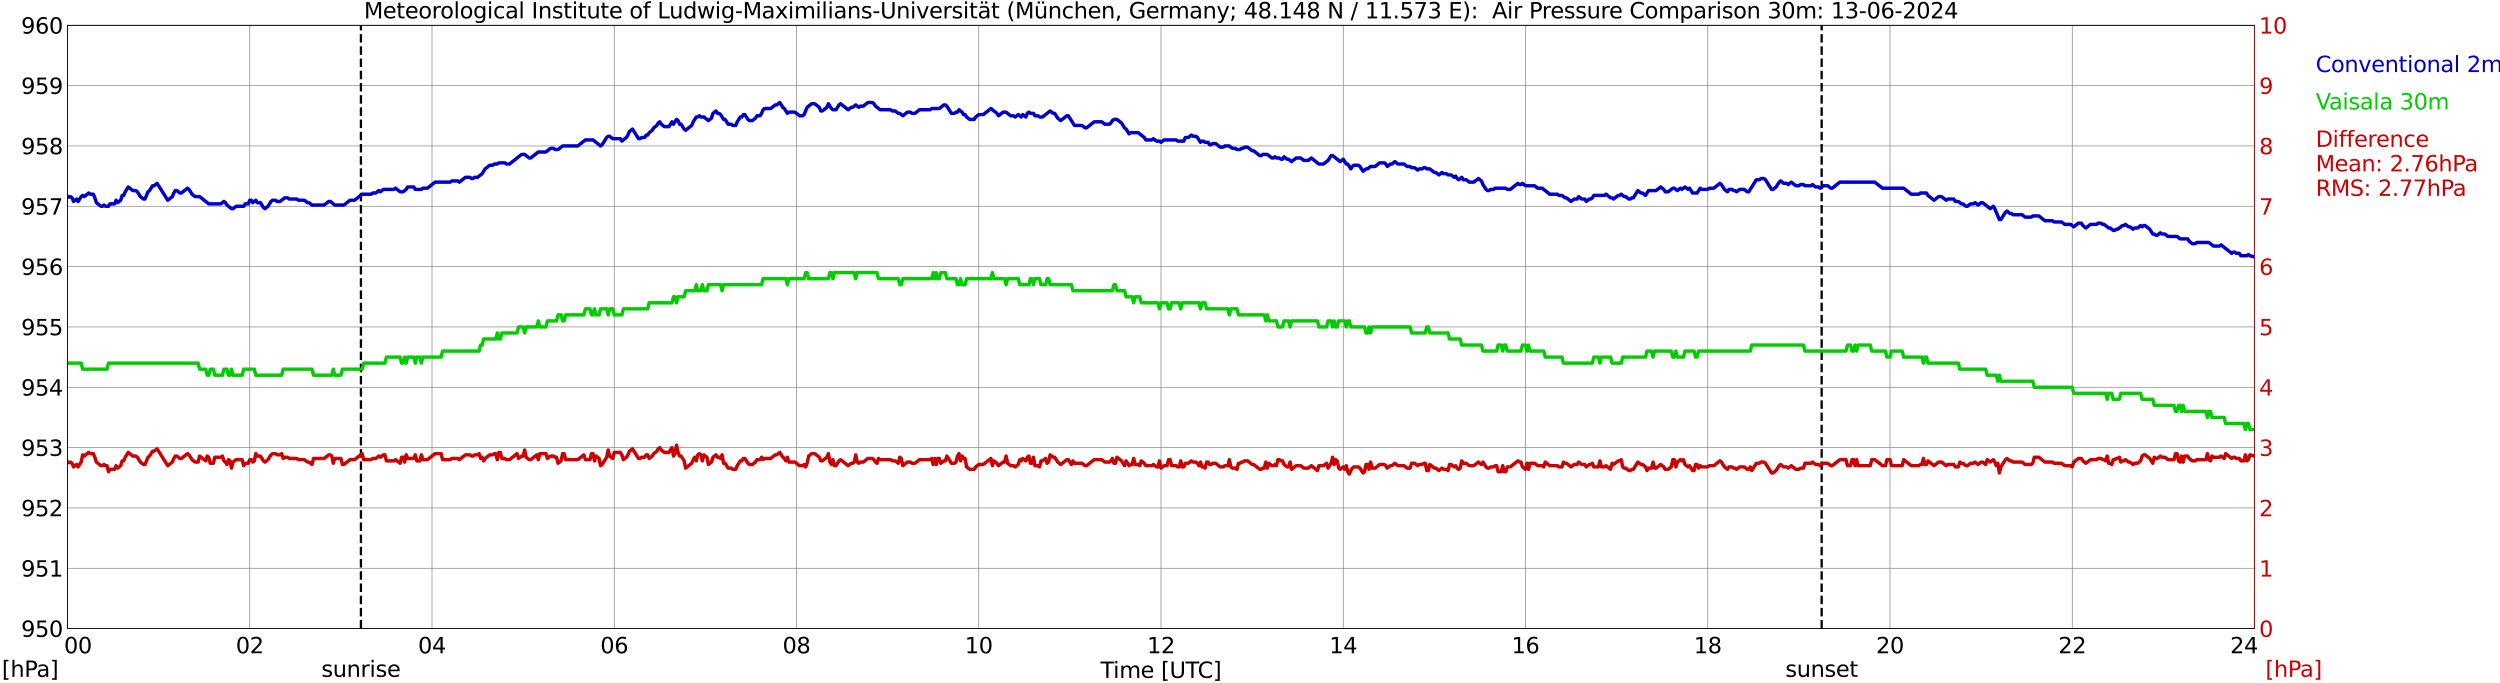<?xml version="1.0" encoding="utf-8" standalone="no"?>
<!DOCTYPE svg PUBLIC "-//W3C//DTD SVG 1.1//EN"
  "http://www.w3.org/Graphics/SVG/1.1/DTD/svg11.dtd">
<svg xmlns:xlink="http://www.w3.org/1999/xlink" width="1085.4pt" height="296.64pt" viewBox="0 0 1085.4 296.64" xmlns="http://www.w3.org/2000/svg" version="1.1">
 <defs>
  <style type="text/css">*{stroke-linejoin: round; stroke-linecap: butt}</style>
 </defs>
 <g id="figure_1">
  <g id="patch_1">
   <path d="M 0 296.64 
L 1085.4 296.64 
L 1085.4 0 
L 0 0 
z
" style="fill: #ffffff"/>
  </g>
  <g id="axes_1">
   <g id="patch_2">
    <path d="M 29.306 272.909 
L 978.814 272.909 
L 978.814 10.976 
L 29.306 10.976 
z
" style="fill: #ffffff"/>
   </g>
   <g id="patch_3">
    <path d="M 978.814 272.909 
L 978.814 272.909 
L 978.814 10.976 
L 978.814 10.976 
z
" clip-path="url(#pb777101aac)" style="fill: #d3d3d3; opacity: 0.25; stroke: #d3d3d3; stroke-linejoin: miter"/>
   </g>
   <g id="matplotlib.axis_1">
    <g id="xtick_1">
     <g id="line2d_1">
      <path d="M 29.306 272.909 
L 29.306 10.976 
" clip-path="url(#pb777101aac)" style="fill: none; stroke: #808080; stroke-width: 0.3; stroke-linecap: square"/>
     </g>
     <g id="line2d_2"/>
     <g id="text_1">
      <!--    00 -->
      <g transform="translate(18.733 283.627) scale(0.095 -0.095)">
       <defs>
        <path id="DejaVuSans-20" transform="scale(0.016)"/>
        <path id="DejaVuSans-30" d="M 2034 4250 
Q 1547 4250 1301 3770 
Q 1056 3291 1056 2328 
Q 1056 1369 1301 889 
Q 1547 409 2034 409 
Q 2525 409 2770 889 
Q 3016 1369 3016 2328 
Q 3016 3291 2770 3770 
Q 2525 4250 2034 4250 
z
M 2034 4750 
Q 2819 4750 3233 4129 
Q 3647 3509 3647 2328 
Q 3647 1150 3233 529 
Q 2819 -91 2034 -91 
Q 1250 -91 836 529 
Q 422 1150 422 2328 
Q 422 3509 836 4129 
Q 1250 4750 2034 4750 
z
" transform="scale(0.016)"/>
       </defs>
       <use xlink:href="#DejaVuSans-20"/>
       <use xlink:href="#DejaVuSans-20" transform="translate(31.787 0)"/>
       <use xlink:href="#DejaVuSans-20" transform="translate(63.574 0)"/>
       <use xlink:href="#DejaVuSans-30" transform="translate(95.361 0)"/>
       <use xlink:href="#DejaVuSans-30" transform="translate(158.984 0)"/>
      </g>
     </g>
    </g>
    <g id="xtick_2">
     <g id="line2d_3">
      <path d="M 108.431 272.909 
L 108.431 10.976 
" clip-path="url(#pb777101aac)" style="fill: none; stroke: #808080; stroke-width: 0.3; stroke-linecap: square"/>
     </g>
     <g id="line2d_4"/>
     <g id="text_2">
      <!-- 02 -->
      <g transform="translate(102.387 283.627) scale(0.095 -0.095)">
       <defs>
        <path id="DejaVuSans-32" d="M 1228 531 
L 3431 531 
L 3431 0 
L 469 0 
L 469 531 
Q 828 903 1448 1529 
Q 2069 2156 2228 2338 
Q 2531 2678 2651 2914 
Q 2772 3150 2772 3378 
Q 2772 3750 2511 3984 
Q 2250 4219 1831 4219 
Q 1534 4219 1204 4116 
Q 875 4013 500 3803 
L 500 4441 
Q 881 4594 1212 4672 
Q 1544 4750 1819 4750 
Q 2544 4750 2975 4387 
Q 3406 4025 3406 3419 
Q 3406 3131 3298 2873 
Q 3191 2616 2906 2266 
Q 2828 2175 2409 1742 
Q 1991 1309 1228 531 
z
" transform="scale(0.016)"/>
       </defs>
       <use xlink:href="#DejaVuSans-30"/>
       <use xlink:href="#DejaVuSans-32" transform="translate(63.623 0)"/>
      </g>
     </g>
    </g>
    <g id="xtick_3">
     <g id="line2d_5">
      <path d="M 187.557 272.909 
L 187.557 10.976 
" clip-path="url(#pb777101aac)" style="fill: none; stroke: #808080; stroke-width: 0.3; stroke-linecap: square"/>
     </g>
     <g id="line2d_6"/>
     <g id="text_3">
      <!-- 04 -->
      <g transform="translate(181.513 283.627) scale(0.095 -0.095)">
       <defs>
        <path id="DejaVuSans-34" d="M 2419 4116 
L 825 1625 
L 2419 1625 
L 2419 4116 
z
M 2253 4666 
L 3047 4666 
L 3047 1625 
L 3713 1625 
L 3713 1100 
L 3047 1100 
L 3047 0 
L 2419 0 
L 2419 1100 
L 313 1100 
L 313 1709 
L 2253 4666 
z
" transform="scale(0.016)"/>
       </defs>
       <use xlink:href="#DejaVuSans-30"/>
       <use xlink:href="#DejaVuSans-34" transform="translate(63.623 0)"/>
      </g>
     </g>
    </g>
    <g id="xtick_4">
     <g id="line2d_7">
      <path d="M 266.683 272.909 
L 266.683 10.976 
" clip-path="url(#pb777101aac)" style="fill: none; stroke: #808080; stroke-width: 0.3; stroke-linecap: square"/>
     </g>
     <g id="line2d_8"/>
     <g id="text_4">
      <!-- 06 -->
      <g transform="translate(260.638 283.627) scale(0.095 -0.095)">
       <defs>
        <path id="DejaVuSans-36" d="M 2113 2584 
Q 1688 2584 1439 2293 
Q 1191 2003 1191 1497 
Q 1191 994 1439 701 
Q 1688 409 2113 409 
Q 2538 409 2786 701 
Q 3034 994 3034 1497 
Q 3034 2003 2786 2293 
Q 2538 2584 2113 2584 
z
M 3366 4563 
L 3366 3988 
Q 3128 4100 2886 4159 
Q 2644 4219 2406 4219 
Q 1781 4219 1451 3797 
Q 1122 3375 1075 2522 
Q 1259 2794 1537 2939 
Q 1816 3084 2150 3084 
Q 2853 3084 3261 2657 
Q 3669 2231 3669 1497 
Q 3669 778 3244 343 
Q 2819 -91 2113 -91 
Q 1303 -91 875 529 
Q 447 1150 447 2328 
Q 447 3434 972 4092 
Q 1497 4750 2381 4750 
Q 2619 4750 2861 4703 
Q 3103 4656 3366 4563 
z
" transform="scale(0.016)"/>
       </defs>
       <use xlink:href="#DejaVuSans-30"/>
       <use xlink:href="#DejaVuSans-36" transform="translate(63.623 0)"/>
      </g>
     </g>
    </g>
    <g id="xtick_5">
     <g id="line2d_9">
      <path d="M 345.808 272.909 
L 345.808 10.976 
" clip-path="url(#pb777101aac)" style="fill: none; stroke: #808080; stroke-width: 0.3; stroke-linecap: square"/>
     </g>
     <g id="line2d_10"/>
     <g id="text_5">
      <!-- 08 -->
      <g transform="translate(339.764 283.627) scale(0.095 -0.095)">
       <defs>
        <path id="DejaVuSans-38" d="M 2034 2216 
Q 1584 2216 1326 1975 
Q 1069 1734 1069 1313 
Q 1069 891 1326 650 
Q 1584 409 2034 409 
Q 2484 409 2743 651 
Q 3003 894 3003 1313 
Q 3003 1734 2745 1975 
Q 2488 2216 2034 2216 
z
M 1403 2484 
Q 997 2584 770 2862 
Q 544 3141 544 3541 
Q 544 4100 942 4425 
Q 1341 4750 2034 4750 
Q 2731 4750 3128 4425 
Q 3525 4100 3525 3541 
Q 3525 3141 3298 2862 
Q 3072 2584 2669 2484 
Q 3125 2378 3379 2068 
Q 3634 1759 3634 1313 
Q 3634 634 3220 271 
Q 2806 -91 2034 -91 
Q 1263 -91 848 271 
Q 434 634 434 1313 
Q 434 1759 690 2068 
Q 947 2378 1403 2484 
z
M 1172 3481 
Q 1172 3119 1398 2916 
Q 1625 2713 2034 2713 
Q 2441 2713 2670 2916 
Q 2900 3119 2900 3481 
Q 2900 3844 2670 4047 
Q 2441 4250 2034 4250 
Q 1625 4250 1398 4047 
Q 1172 3844 1172 3481 
z
" transform="scale(0.016)"/>
       </defs>
       <use xlink:href="#DejaVuSans-30"/>
       <use xlink:href="#DejaVuSans-38" transform="translate(63.623 0)"/>
      </g>
     </g>
    </g>
    <g id="xtick_6">
     <g id="line2d_11">
      <path d="M 424.934 272.909 
L 424.934 10.976 
" clip-path="url(#pb777101aac)" style="fill: none; stroke: #808080; stroke-width: 0.3; stroke-linecap: square"/>
     </g>
     <g id="line2d_12"/>
     <g id="text_6">
      <!-- 10 -->
      <g transform="translate(418.89 283.627) scale(0.095 -0.095)">
       <defs>
        <path id="DejaVuSans-31" d="M 794 531 
L 1825 531 
L 1825 4091 
L 703 3866 
L 703 4441 
L 1819 4666 
L 2450 4666 
L 2450 531 
L 3481 531 
L 3481 0 
L 794 0 
L 794 531 
z
" transform="scale(0.016)"/>
       </defs>
       <use xlink:href="#DejaVuSans-31"/>
       <use xlink:href="#DejaVuSans-30" transform="translate(63.623 0)"/>
      </g>
     </g>
    </g>
    <g id="xtick_7">
     <g id="line2d_13">
      <path d="M 504.06 272.909 
L 504.06 10.976 
" clip-path="url(#pb777101aac)" style="fill: none; stroke: #808080; stroke-width: 0.3; stroke-linecap: square"/>
     </g>
     <g id="line2d_14"/>
     <g id="text_7">
      <!-- 12 -->
      <g transform="translate(498.015 283.627) scale(0.095 -0.095)">
       <use xlink:href="#DejaVuSans-31"/>
       <use xlink:href="#DejaVuSans-32" transform="translate(63.623 0)"/>
      </g>
     </g>
    </g>
    <g id="xtick_8">
     <g id="line2d_15">
      <path d="M 583.185 272.909 
L 583.185 10.976 
" clip-path="url(#pb777101aac)" style="fill: none; stroke: #808080; stroke-width: 0.3; stroke-linecap: square"/>
     </g>
     <g id="line2d_16"/>
     <g id="text_8">
      <!-- 14 -->
      <g transform="translate(577.141 283.627) scale(0.095 -0.095)">
       <use xlink:href="#DejaVuSans-31"/>
       <use xlink:href="#DejaVuSans-34" transform="translate(63.623 0)"/>
      </g>
     </g>
    </g>
    <g id="xtick_9">
     <g id="line2d_17">
      <path d="M 662.311 272.909 
L 662.311 10.976 
" clip-path="url(#pb777101aac)" style="fill: none; stroke: #808080; stroke-width: 0.3; stroke-linecap: square"/>
     </g>
     <g id="line2d_18"/>
     <g id="text_9">
      <!-- 16 -->
      <g transform="translate(656.267 283.627) scale(0.095 -0.095)">
       <use xlink:href="#DejaVuSans-31"/>
       <use xlink:href="#DejaVuSans-36" transform="translate(63.623 0)"/>
      </g>
     </g>
    </g>
    <g id="xtick_10">
     <g id="line2d_19">
      <path d="M 741.437 272.909 
L 741.437 10.976 
" clip-path="url(#pb777101aac)" style="fill: none; stroke: #808080; stroke-width: 0.3; stroke-linecap: square"/>
     </g>
     <g id="line2d_20"/>
     <g id="text_10">
      <!-- 18 -->
      <g transform="translate(735.392 283.627) scale(0.095 -0.095)">
       <use xlink:href="#DejaVuSans-31"/>
       <use xlink:href="#DejaVuSans-38" transform="translate(63.623 0)"/>
      </g>
     </g>
    </g>
    <g id="xtick_11">
     <g id="line2d_21">
      <path d="M 820.562 272.909 
L 820.562 10.976 
" clip-path="url(#pb777101aac)" style="fill: none; stroke: #808080; stroke-width: 0.3; stroke-linecap: square"/>
     </g>
     <g id="line2d_22"/>
     <g id="text_11">
      <!-- 20 -->
      <g transform="translate(814.518 283.627) scale(0.095 -0.095)">
       <use xlink:href="#DejaVuSans-32"/>
       <use xlink:href="#DejaVuSans-30" transform="translate(63.623 0)"/>
      </g>
     </g>
    </g>
    <g id="xtick_12">
     <g id="line2d_23">
      <path d="M 899.688 272.909 
L 899.688 10.976 
" clip-path="url(#pb777101aac)" style="fill: none; stroke: #808080; stroke-width: 0.3; stroke-linecap: square"/>
     </g>
     <g id="line2d_24"/>
     <g id="text_12">
      <!-- 22 -->
      <g transform="translate(893.644 283.627) scale(0.095 -0.095)">
       <use xlink:href="#DejaVuSans-32"/>
       <use xlink:href="#DejaVuSans-32" transform="translate(63.623 0)"/>
      </g>
     </g>
    </g>
    <g id="xtick_13">
     <g id="line2d_25">
      <path d="M 978.814 272.909 
L 978.814 10.976 
" clip-path="url(#pb777101aac)" style="fill: none; stroke: #808080; stroke-width: 0.3; stroke-linecap: square"/>
     </g>
     <g id="line2d_26"/>
     <g id="text_13">
      <!-- 24    -->
      <g transform="translate(968.241 283.627) scale(0.095 -0.095)">
       <use xlink:href="#DejaVuSans-32"/>
       <use xlink:href="#DejaVuSans-34" transform="translate(63.623 0)"/>
       <use xlink:href="#DejaVuSans-20" transform="translate(127.246 0)"/>
       <use xlink:href="#DejaVuSans-20" transform="translate(159.033 0)"/>
       <use xlink:href="#DejaVuSans-20" transform="translate(190.82 0)"/>
      </g>
     </g>
    </g>
    <g id="text_14">
     <!-- Time [UTC] -->
     <g transform="translate(477.806 294.322) scale(0.095 -0.095)">
      <defs>
       <path id="DejaVuSans-54" d="M -19 4666 
L 3928 4666 
L 3928 4134 
L 2272 4134 
L 2272 0 
L 1638 0 
L 1638 4134 
L -19 4134 
L -19 4666 
z
" transform="scale(0.016)"/>
       <path id="DejaVuSans-69" d="M 603 3500 
L 1178 3500 
L 1178 0 
L 603 0 
L 603 3500 
z
M 603 4863 
L 1178 4863 
L 1178 4134 
L 603 4134 
L 603 4863 
z
" transform="scale(0.016)"/>
       <path id="DejaVuSans-6d" d="M 3328 2828 
Q 3544 3216 3844 3400 
Q 4144 3584 4550 3584 
Q 5097 3584 5394 3201 
Q 5691 2819 5691 2113 
L 5691 0 
L 5113 0 
L 5113 2094 
Q 5113 2597 4934 2840 
Q 4756 3084 4391 3084 
Q 3944 3084 3684 2787 
Q 3425 2491 3425 1978 
L 3425 0 
L 2847 0 
L 2847 2094 
Q 2847 2600 2669 2842 
Q 2491 3084 2119 3084 
Q 1678 3084 1418 2786 
Q 1159 2488 1159 1978 
L 1159 0 
L 581 0 
L 581 3500 
L 1159 3500 
L 1159 2956 
Q 1356 3278 1631 3431 
Q 1906 3584 2284 3584 
Q 2666 3584 2933 3390 
Q 3200 3197 3328 2828 
z
" transform="scale(0.016)"/>
       <path id="DejaVuSans-65" d="M 3597 1894 
L 3597 1613 
L 953 1613 
Q 991 1019 1311 708 
Q 1631 397 2203 397 
Q 2534 397 2845 478 
Q 3156 559 3463 722 
L 3463 178 
Q 3153 47 2828 -22 
Q 2503 -91 2169 -91 
Q 1331 -91 842 396 
Q 353 884 353 1716 
Q 353 2575 817 3079 
Q 1281 3584 2069 3584 
Q 2775 3584 3186 3129 
Q 3597 2675 3597 1894 
z
M 3022 2063 
Q 3016 2534 2758 2815 
Q 2500 3097 2075 3097 
Q 1594 3097 1305 2825 
Q 1016 2553 972 2059 
L 3022 2063 
z
" transform="scale(0.016)"/>
       <path id="DejaVuSans-5b" d="M 550 4863 
L 1875 4863 
L 1875 4416 
L 1125 4416 
L 1125 -397 
L 1875 -397 
L 1875 -844 
L 550 -844 
L 550 4863 
z
" transform="scale(0.016)"/>
       <path id="DejaVuSans-55" d="M 556 4666 
L 1191 4666 
L 1191 1831 
Q 1191 1081 1462 751 
Q 1734 422 2344 422 
Q 2950 422 3222 751 
Q 3494 1081 3494 1831 
L 3494 4666 
L 4128 4666 
L 4128 1753 
Q 4128 841 3676 375 
Q 3225 -91 2344 -91 
Q 1459 -91 1007 375 
Q 556 841 556 1753 
L 556 4666 
z
" transform="scale(0.016)"/>
       <path id="DejaVuSans-43" d="M 4122 4306 
L 4122 3641 
Q 3803 3938 3442 4084 
Q 3081 4231 2675 4231 
Q 1875 4231 1450 3742 
Q 1025 3253 1025 2328 
Q 1025 1406 1450 917 
Q 1875 428 2675 428 
Q 3081 428 3442 575 
Q 3803 722 4122 1019 
L 4122 359 
Q 3791 134 3420 21 
Q 3050 -91 2638 -91 
Q 1578 -91 968 557 
Q 359 1206 359 2328 
Q 359 3453 968 4101 
Q 1578 4750 2638 4750 
Q 3056 4750 3426 4639 
Q 3797 4528 4122 4306 
z
" transform="scale(0.016)"/>
       <path id="DejaVuSans-5d" d="M 1947 4863 
L 1947 -844 
L 622 -844 
L 622 -397 
L 1369 -397 
L 1369 4416 
L 622 4416 
L 622 4863 
L 1947 4863 
z
" transform="scale(0.016)"/>
      </defs>
      <use xlink:href="#DejaVuSans-54"/>
      <use xlink:href="#DejaVuSans-69" transform="translate(57.959 0)"/>
      <use xlink:href="#DejaVuSans-6d" transform="translate(85.742 0)"/>
      <use xlink:href="#DejaVuSans-65" transform="translate(183.154 0)"/>
      <use xlink:href="#DejaVuSans-20" transform="translate(244.678 0)"/>
      <use xlink:href="#DejaVuSans-5b" transform="translate(276.465 0)"/>
      <use xlink:href="#DejaVuSans-55" transform="translate(315.479 0)"/>
      <use xlink:href="#DejaVuSans-54" transform="translate(388.672 0)"/>
      <use xlink:href="#DejaVuSans-43" transform="translate(443.881 0)"/>
      <use xlink:href="#DejaVuSans-5d" transform="translate(513.705 0)"/>
     </g>
    </g>
   </g>
   <g id="matplotlib.axis_2">
    <g id="ytick_1">
     <g id="line2d_27">
      <path d="M 29.306 272.909 
L 978.814 272.909 
" clip-path="url(#pb777101aac)" style="fill: none; stroke: #808080; stroke-width: 0.3; stroke-linecap: square"/>
     </g>
     <g id="line2d_28"/>
     <g id="text_15">
      <!-- 950 -->
      <g transform="translate(9.173 276.518) scale(0.095 -0.095)">
       <defs>
        <path id="DejaVuSans-39" d="M 703 97 
L 703 672 
Q 941 559 1184 500 
Q 1428 441 1663 441 
Q 2288 441 2617 861 
Q 2947 1281 2994 2138 
Q 2813 1869 2534 1725 
Q 2256 1581 1919 1581 
Q 1219 1581 811 2004 
Q 403 2428 403 3163 
Q 403 3881 828 4315 
Q 1253 4750 1959 4750 
Q 2769 4750 3195 4129 
Q 3622 3509 3622 2328 
Q 3622 1225 3098 567 
Q 2575 -91 1691 -91 
Q 1453 -91 1209 -44 
Q 966 3 703 97 
z
M 1959 2075 
Q 2384 2075 2632 2365 
Q 2881 2656 2881 3163 
Q 2881 3666 2632 3958 
Q 2384 4250 1959 4250 
Q 1534 4250 1286 3958 
Q 1038 3666 1038 3163 
Q 1038 2656 1286 2365 
Q 1534 2075 1959 2075 
z
" transform="scale(0.016)"/>
        <path id="DejaVuSans-35" d="M 691 4666 
L 3169 4666 
L 3169 4134 
L 1269 4134 
L 1269 2991 
Q 1406 3038 1543 3061 
Q 1681 3084 1819 3084 
Q 2600 3084 3056 2656 
Q 3513 2228 3513 1497 
Q 3513 744 3044 326 
Q 2575 -91 1722 -91 
Q 1428 -91 1123 -41 
Q 819 9 494 109 
L 494 744 
Q 775 591 1075 516 
Q 1375 441 1709 441 
Q 2250 441 2565 725 
Q 2881 1009 2881 1497 
Q 2881 1984 2565 2268 
Q 2250 2553 1709 2553 
Q 1456 2553 1204 2497 
Q 953 2441 691 2322 
L 691 4666 
z
" transform="scale(0.016)"/>
       </defs>
       <use xlink:href="#DejaVuSans-39"/>
       <use xlink:href="#DejaVuSans-35" transform="translate(63.623 0)"/>
       <use xlink:href="#DejaVuSans-30" transform="translate(127.246 0)"/>
      </g>
     </g>
    </g>
    <g id="ytick_2">
     <g id="line2d_29">
      <path d="M 29.306 246.715 
L 978.814 246.715 
" clip-path="url(#pb777101aac)" style="fill: none; stroke: #808080; stroke-width: 0.3; stroke-linecap: square"/>
     </g>
     <g id="line2d_30"/>
     <g id="text_16">
      <!-- 951 -->
      <g transform="translate(9.173 250.325) scale(0.095 -0.095)">
       <use xlink:href="#DejaVuSans-39"/>
       <use xlink:href="#DejaVuSans-35" transform="translate(63.623 0)"/>
       <use xlink:href="#DejaVuSans-31" transform="translate(127.246 0)"/>
      </g>
     </g>
    </g>
    <g id="ytick_3">
     <g id="line2d_31">
      <path d="M 29.306 220.522 
L 978.814 220.522 
" clip-path="url(#pb777101aac)" style="fill: none; stroke: #808080; stroke-width: 0.3; stroke-linecap: square"/>
     </g>
     <g id="line2d_32"/>
     <g id="text_17">
      <!-- 952 -->
      <g transform="translate(9.173 224.131) scale(0.095 -0.095)">
       <use xlink:href="#DejaVuSans-39"/>
       <use xlink:href="#DejaVuSans-35" transform="translate(63.623 0)"/>
       <use xlink:href="#DejaVuSans-32" transform="translate(127.246 0)"/>
      </g>
     </g>
    </g>
    <g id="ytick_4">
     <g id="line2d_33">
      <path d="M 29.306 194.329 
L 978.814 194.329 
" clip-path="url(#pb777101aac)" style="fill: none; stroke: #808080; stroke-width: 0.3; stroke-linecap: square"/>
     </g>
     <g id="line2d_34"/>
     <g id="text_18">
      <!-- 953 -->
      <g transform="translate(9.173 197.938) scale(0.095 -0.095)">
       <defs>
        <path id="DejaVuSans-33" d="M 2597 2516 
Q 3050 2419 3304 2112 
Q 3559 1806 3559 1356 
Q 3559 666 3084 287 
Q 2609 -91 1734 -91 
Q 1441 -91 1130 -33 
Q 819 25 488 141 
L 488 750 
Q 750 597 1062 519 
Q 1375 441 1716 441 
Q 2309 441 2620 675 
Q 2931 909 2931 1356 
Q 2931 1769 2642 2001 
Q 2353 2234 1838 2234 
L 1294 2234 
L 1294 2753 
L 1863 2753 
Q 2328 2753 2575 2939 
Q 2822 3125 2822 3475 
Q 2822 3834 2567 4026 
Q 2313 4219 1838 4219 
Q 1578 4219 1281 4162 
Q 984 4106 628 3988 
L 628 4550 
Q 988 4650 1302 4700 
Q 1616 4750 1894 4750 
Q 2613 4750 3031 4423 
Q 3450 4097 3450 3541 
Q 3450 3153 3228 2886 
Q 3006 2619 2597 2516 
z
" transform="scale(0.016)"/>
       </defs>
       <use xlink:href="#DejaVuSans-39"/>
       <use xlink:href="#DejaVuSans-35" transform="translate(63.623 0)"/>
       <use xlink:href="#DejaVuSans-33" transform="translate(127.246 0)"/>
      </g>
     </g>
    </g>
    <g id="ytick_5">
     <g id="line2d_35">
      <path d="M 29.306 168.136 
L 978.814 168.136 
" clip-path="url(#pb777101aac)" style="fill: none; stroke: #808080; stroke-width: 0.3; stroke-linecap: square"/>
     </g>
     <g id="line2d_36"/>
     <g id="text_19">
      <!-- 954 -->
      <g transform="translate(9.173 171.745) scale(0.095 -0.095)">
       <use xlink:href="#DejaVuSans-39"/>
       <use xlink:href="#DejaVuSans-35" transform="translate(63.623 0)"/>
       <use xlink:href="#DejaVuSans-34" transform="translate(127.246 0)"/>
      </g>
     </g>
    </g>
    <g id="ytick_6">
     <g id="line2d_37">
      <path d="M 29.306 141.942 
L 978.814 141.942 
" clip-path="url(#pb777101aac)" style="fill: none; stroke: #808080; stroke-width: 0.3; stroke-linecap: square"/>
     </g>
     <g id="line2d_38"/>
     <g id="text_20">
      <!-- 955 -->
      <g transform="translate(9.173 145.551) scale(0.095 -0.095)">
       <use xlink:href="#DejaVuSans-39"/>
       <use xlink:href="#DejaVuSans-35" transform="translate(63.623 0)"/>
       <use xlink:href="#DejaVuSans-35" transform="translate(127.246 0)"/>
      </g>
     </g>
    </g>
    <g id="ytick_7">
     <g id="line2d_39">
      <path d="M 29.306 115.749 
L 978.814 115.749 
" clip-path="url(#pb777101aac)" style="fill: none; stroke: #808080; stroke-width: 0.3; stroke-linecap: square"/>
     </g>
     <g id="line2d_40"/>
     <g id="text_21">
      <!-- 956 -->
      <g transform="translate(9.173 119.358) scale(0.095 -0.095)">
       <use xlink:href="#DejaVuSans-39"/>
       <use xlink:href="#DejaVuSans-35" transform="translate(63.623 0)"/>
       <use xlink:href="#DejaVuSans-36" transform="translate(127.246 0)"/>
      </g>
     </g>
    </g>
    <g id="ytick_8">
     <g id="line2d_41">
      <path d="M 29.306 89.556 
L 978.814 89.556 
" clip-path="url(#pb777101aac)" style="fill: none; stroke: #808080; stroke-width: 0.3; stroke-linecap: square"/>
     </g>
     <g id="line2d_42"/>
     <g id="text_22">
      <!-- 957 -->
      <g transform="translate(9.173 93.165) scale(0.095 -0.095)">
       <defs>
        <path id="DejaVuSans-37" d="M 525 4666 
L 3525 4666 
L 3525 4397 
L 1831 0 
L 1172 0 
L 2766 4134 
L 525 4134 
L 525 4666 
z
" transform="scale(0.016)"/>
       </defs>
       <use xlink:href="#DejaVuSans-39"/>
       <use xlink:href="#DejaVuSans-35" transform="translate(63.623 0)"/>
       <use xlink:href="#DejaVuSans-37" transform="translate(127.246 0)"/>
      </g>
     </g>
    </g>
    <g id="ytick_9">
     <g id="line2d_43">
      <path d="M 29.306 63.362 
L 978.814 63.362 
" clip-path="url(#pb777101aac)" style="fill: none; stroke: #808080; stroke-width: 0.3; stroke-linecap: square"/>
     </g>
     <g id="line2d_44"/>
     <g id="text_23">
      <!-- 958 -->
      <g transform="translate(9.173 66.972) scale(0.095 -0.095)">
       <use xlink:href="#DejaVuSans-39"/>
       <use xlink:href="#DejaVuSans-35" transform="translate(63.623 0)"/>
       <use xlink:href="#DejaVuSans-38" transform="translate(127.246 0)"/>
      </g>
     </g>
    </g>
    <g id="ytick_10">
     <g id="line2d_45">
      <path d="M 29.306 37.169 
L 978.814 37.169 
" clip-path="url(#pb777101aac)" style="fill: none; stroke: #808080; stroke-width: 0.3; stroke-linecap: square"/>
     </g>
     <g id="line2d_46"/>
     <g id="text_24">
      <!-- 959 -->
      <g transform="translate(9.173 40.778) scale(0.095 -0.095)">
       <use xlink:href="#DejaVuSans-39"/>
       <use xlink:href="#DejaVuSans-35" transform="translate(63.623 0)"/>
       <use xlink:href="#DejaVuSans-39" transform="translate(127.246 0)"/>
      </g>
     </g>
    </g>
    <g id="ytick_11">
     <g id="line2d_47">
      <path d="M 29.306 10.976 
L 978.814 10.976 
" clip-path="url(#pb777101aac)" style="fill: none; stroke: #808080; stroke-width: 0.3; stroke-linecap: square"/>
     </g>
     <g id="line2d_48"/>
     <g id="text_25">
      <!-- 960 -->
      <g transform="translate(9.173 14.585) scale(0.095 -0.095)">
       <use xlink:href="#DejaVuSans-39"/>
       <use xlink:href="#DejaVuSans-36" transform="translate(63.623 0)"/>
       <use xlink:href="#DejaVuSans-30" transform="translate(127.246 0)"/>
      </g>
     </g>
    </g>
   </g>
   <g id="line2d_49">
    <path d="M 156.698 272.909 
L 156.698 10.976 
" clip-path="url(#pb777101aac)" style="fill: none; stroke-dasharray: 3.7,1.6; stroke-dashoffset: 0; stroke: #000000"/>
   </g>
   <g id="line2d_50">
    <path d="M 790.89 272.909 
L 790.89 10.976 
" clip-path="url(#pb777101aac)" style="fill: none; stroke-dasharray: 3.7,1.6; stroke-dashoffset: 0; stroke: #000000"/>
   </g>
   <g id="line2d_51">
    <path d="M 29.306 85.19 
L 29.965 85.627 
L 30.625 85.365 
L 31.284 85.889 
L 31.943 87.46 
L 33.262 86.412 
L 33.921 87.46 
L 35.24 85.365 
L 35.9 84.841 
L 36.559 85.365 
L 38.537 83.793 
L 39.197 84.317 
L 40.515 84.317 
L 41.175 85.889 
L 41.834 87.984 
L 43.812 89.556 
L 44.472 89.556 
L 45.131 89.032 
L 45.79 89.556 
L 47.109 89.556 
L 47.768 88.508 
L 49.747 88.508 
L 50.406 86.936 
L 51.065 87.984 
L 52.384 86.936 
L 53.043 84.841 
L 53.703 84.841 
L 54.362 83.269 
L 55.681 81.174 
L 57.659 82.745 
L 58.978 82.745 
L 59.637 83.269 
L 60.956 85.365 
L 62.275 86.412 
L 62.934 86.412 
L 64.253 83.269 
L 64.912 82.745 
L 66.231 80.65 
L 66.89 80.65 
L 68.209 79.602 
L 72.825 86.936 
L 74.803 85.365 
L 75.462 83.793 
L 76.122 82.745 
L 76.781 82.745 
L 78.1 83.793 
L 78.759 83.793 
L 81.397 81.698 
L 82.056 82.221 
L 83.375 84.317 
L 84.694 85.365 
L 86.672 85.365 
L 90.628 88.508 
L 95.903 88.508 
L 97.222 87.46 
L 97.881 87.984 
L 98.541 89.032 
L 100.519 90.603 
L 101.178 90.603 
L 102.497 89.556 
L 105.794 89.556 
L 106.453 88.508 
L 107.772 88.508 
L 108.431 86.936 
L 109.091 86.936 
L 109.75 87.984 
L 111.069 86.936 
L 111.728 87.984 
L 113.047 87.984 
L 114.366 90.079 
L 115.025 90.603 
L 116.344 89.556 
L 117.663 87.46 
L 118.322 86.936 
L 119.641 86.936 
L 120.3 87.46 
L 121.619 87.46 
L 123.597 85.889 
L 124.916 85.889 
L 125.575 86.412 
L 128.872 86.412 
L 129.532 86.936 
L 132.169 86.936 
L 133.488 87.984 
L 134.147 87.984 
L 135.466 89.032 
L 140.741 89.032 
L 142.719 87.46 
L 143.379 87.46 
L 145.357 89.032 
L 149.313 89.032 
L 151.951 86.936 
L 153.929 86.936 
L 157.226 84.317 
L 161.182 84.317 
L 161.841 83.793 
L 163.16 83.793 
L 164.479 82.745 
L 165.138 83.269 
L 166.457 82.221 
L 171.073 82.221 
L 171.732 81.698 
L 173.71 83.269 
L 175.029 83.269 
L 176.348 82.221 
L 177.007 81.174 
L 179.645 81.174 
L 180.304 82.221 
L 182.941 82.221 
L 183.601 81.698 
L 185.579 81.698 
L 188.876 79.078 
L 195.47 79.078 
L 196.129 78.554 
L 198.767 78.554 
L 199.426 79.078 
L 202.063 76.983 
L 204.042 76.983 
L 204.701 77.507 
L 205.36 77.507 
L 206.02 76.983 
L 207.339 76.983 
L 209.317 75.411 
L 210.635 73.316 
L 212.614 71.744 
L 213.932 71.744 
L 214.592 71.22 
L 215.91 71.22 
L 216.57 70.696 
L 219.207 70.696 
L 219.867 71.22 
L 221.186 71.22 
L 226.461 67.029 
L 227.779 67.029 
L 229.757 68.601 
L 230.417 68.601 
L 233.714 65.982 
L 237.011 65.982 
L 238.989 64.41 
L 240.308 64.41 
L 240.967 64.934 
L 242.286 64.934 
L 244.264 63.362 
L 250.858 63.362 
L 254.155 60.743 
L 257.451 60.743 
L 260.748 63.362 
L 261.408 62.838 
L 263.386 59.695 
L 264.045 59.171 
L 264.705 59.171 
L 266.023 60.219 
L 269.32 60.219 
L 269.98 61.267 
L 271.958 59.695 
L 272.617 58.648 
L 273.277 57.076 
L 274.595 56.028 
L 277.233 60.219 
L 277.892 60.219 
L 278.552 59.695 
L 279.87 59.695 
L 280.53 58.648 
L 281.189 58.648 
L 281.849 57.6 
L 283.167 56.552 
L 283.827 55.504 
L 285.145 54.457 
L 285.805 53.409 
L 286.464 52.885 
L 287.124 53.933 
L 288.442 54.98 
L 290.42 54.98 
L 291.739 52.885 
L 292.399 53.933 
L 293.717 51.837 
L 294.377 52.361 
L 295.036 53.933 
L 295.696 53.933 
L 297.014 56.028 
L 297.674 56.552 
L 300.311 54.457 
L 300.971 52.885 
L 302.289 50.79 
L 302.949 50.79 
L 303.608 50.266 
L 304.267 50.79 
L 305.586 50.79 
L 307.564 52.361 
L 308.883 51.313 
L 309.543 49.218 
L 310.861 48.17 
L 311.521 49.218 
L 312.18 49.218 
L 312.839 49.742 
L 314.158 51.837 
L 314.818 51.837 
L 316.136 53.933 
L 317.455 53.933 
L 318.114 54.457 
L 319.433 54.457 
L 320.093 52.885 
L 321.411 50.79 
L 322.071 50.79 
L 322.73 49.742 
L 323.39 49.742 
L 324.708 51.837 
L 325.368 52.361 
L 326.686 52.361 
L 328.005 51.313 
L 328.665 50.266 
L 329.983 50.266 
L 330.643 49.218 
L 331.302 47.646 
L 331.961 47.122 
L 334.599 47.122 
L 336.577 45.551 
L 337.236 45.551 
L 338.555 44.503 
L 339.874 46.599 
L 340.533 47.122 
L 341.852 49.218 
L 342.512 48.694 
L 345.149 48.694 
L 347.127 50.266 
L 348.446 50.266 
L 349.105 49.742 
L 350.424 46.599 
L 352.402 45.027 
L 353.721 45.027 
L 355.699 46.599 
L 356.359 48.17 
L 357.018 48.17 
L 358.996 46.599 
L 359.655 45.027 
L 360.974 47.122 
L 361.634 47.646 
L 362.952 47.646 
L 364.271 45.551 
L 364.93 45.027 
L 368.227 47.646 
L 369.546 46.599 
L 370.206 46.599 
L 371.524 45.551 
L 372.843 46.599 
L 373.502 46.075 
L 374.821 46.075 
L 376.799 44.503 
L 378.777 44.503 
L 379.437 45.027 
L 380.096 46.075 
L 382.074 47.646 
L 386.69 47.646 
L 387.349 48.17 
L 388.668 48.17 
L 389.987 49.218 
L 390.646 49.218 
L 391.965 50.266 
L 393.943 48.694 
L 395.262 48.694 
L 395.921 49.218 
L 397.24 49.218 
L 399.218 47.646 
L 403.834 47.646 
L 404.493 47.122 
L 407.79 47.122 
L 409.768 45.551 
L 410.428 45.551 
L 411.087 46.075 
L 413.065 49.218 
L 414.384 49.218 
L 415.043 48.694 
L 415.703 48.694 
L 416.362 47.646 
L 417.681 48.694 
L 418.34 49.742 
L 419 49.742 
L 419.659 50.79 
L 420.978 51.837 
L 422.956 51.837 
L 423.615 50.79 
L 424.934 49.742 
L 426.912 49.742 
L 430.209 47.122 
L 432.847 49.218 
L 433.506 50.266 
L 435.484 48.694 
L 436.803 48.694 
L 438.781 50.266 
L 440.1 50.266 
L 440.759 50.79 
L 442.078 49.742 
L 443.397 50.79 
L 444.056 49.742 
L 445.375 50.79 
L 446.034 49.218 
L 446.694 48.694 
L 447.353 49.218 
L 448.672 49.218 
L 449.331 50.266 
L 450.65 50.266 
L 451.309 50.79 
L 452.628 50.79 
L 455.925 48.17 
L 457.244 49.218 
L 457.903 49.218 
L 459.222 51.313 
L 460.541 52.361 
L 463.178 50.266 
L 463.838 50.266 
L 466.475 54.457 
L 469.772 54.457 
L 471.091 55.504 
L 471.75 55.504 
L 475.047 52.885 
L 478.344 52.885 
L 479.663 53.933 
L 481.641 53.933 
L 482.3 53.409 
L 482.96 52.361 
L 483.619 51.837 
L 484.938 51.837 
L 486.916 53.409 
L 488.235 55.504 
L 488.894 56.028 
L 490.213 58.124 
L 490.872 57.6 
L 494.169 57.6 
L 496.807 59.695 
L 497.466 60.743 
L 500.103 60.743 
L 500.763 60.219 
L 502.082 61.267 
L 503.4 61.267 
L 504.06 61.791 
L 505.379 60.743 
L 510.654 60.743 
L 511.313 61.267 
L 513.95 61.267 
L 514.61 59.695 
L 515.929 59.695 
L 517.247 58.648 
L 517.907 59.171 
L 519.226 59.171 
L 519.885 59.695 
L 521.204 61.791 
L 521.863 61.267 
L 522.522 61.267 
L 523.182 61.791 
L 524.501 61.791 
L 525.16 62.838 
L 525.819 62.838 
L 526.479 62.315 
L 527.797 62.315 
L 529.776 63.886 
L 531.094 63.886 
L 531.754 63.362 
L 533.732 63.362 
L 535.051 64.41 
L 536.369 64.41 
L 537.029 64.934 
L 538.348 64.934 
L 539.007 64.41 
L 539.666 64.41 
L 540.326 63.886 
L 541.644 63.886 
L 543.623 65.458 
L 544.282 65.458 
L 546.919 67.553 
L 547.579 67.553 
L 548.238 67.029 
L 550.216 67.029 
L 552.195 68.601 
L 552.854 68.601 
L 553.513 68.077 
L 554.173 68.601 
L 555.491 68.601 
L 556.151 69.125 
L 556.81 69.125 
L 557.47 68.077 
L 558.788 69.125 
L 559.448 69.125 
L 560.766 70.173 
L 562.745 68.601 
L 564.723 68.601 
L 566.042 69.649 
L 568.02 69.649 
L 569.338 68.601 
L 572.635 71.22 
L 574.613 71.22 
L 576.592 69.649 
L 577.91 67.553 
L 578.57 67.553 
L 581.867 70.173 
L 583.185 69.125 
L 584.504 71.22 
L 585.164 71.22 
L 586.482 73.316 
L 587.142 72.268 
L 587.801 71.744 
L 589.779 71.744 
L 590.439 72.268 
L 591.757 74.363 
L 593.076 73.316 
L 593.736 73.316 
L 595.054 72.268 
L 597.032 72.268 
L 599.011 70.696 
L 600.989 70.696 
L 601.648 71.22 
L 602.307 72.268 
L 603.626 71.22 
L 604.286 71.22 
L 605.604 70.173 
L 606.923 71.22 
L 609.561 71.22 
L 610.879 72.268 
L 612.198 72.268 
L 612.858 72.792 
L 614.176 72.792 
L 615.495 73.84 
L 616.154 73.316 
L 617.473 73.316 
L 618.133 72.792 
L 618.792 72.792 
L 619.451 73.316 
L 620.77 73.316 
L 622.748 74.887 
L 623.408 74.887 
L 624.726 75.935 
L 626.045 74.887 
L 626.705 75.411 
L 628.023 75.411 
L 628.683 75.935 
L 630.001 75.935 
L 631.32 76.983 
L 631.98 76.459 
L 632.639 77.507 
L 633.298 78.031 
L 634.617 76.983 
L 635.276 78.031 
L 636.595 78.031 
L 637.914 79.078 
L 639.892 79.078 
L 641.87 77.507 
L 643.189 78.554 
L 643.848 80.126 
L 645.167 82.221 
L 645.827 82.745 
L 646.486 82.745 
L 647.145 82.221 
L 648.464 82.221 
L 649.123 81.698 
L 653.739 81.698 
L 654.399 82.221 
L 655.717 82.221 
L 659.014 79.602 
L 659.674 80.126 
L 660.333 80.126 
L 660.992 79.602 
L 662.311 80.65 
L 666.267 80.65 
L 667.586 81.698 
L 669.564 81.698 
L 672.861 84.317 
L 676.158 84.317 
L 676.817 84.841 
L 678.136 84.841 
L 679.455 85.889 
L 680.114 85.889 
L 682.092 87.46 
L 683.411 86.412 
L 684.73 86.412 
L 685.389 85.365 
L 686.708 86.412 
L 688.027 86.412 
L 688.686 87.46 
L 690.005 86.412 
L 690.664 86.412 
L 691.324 85.889 
L 691.983 84.841 
L 696.599 84.841 
L 697.258 84.317 
L 699.236 85.889 
L 699.896 85.889 
L 700.555 86.412 
L 702.533 84.841 
L 703.193 84.841 
L 703.852 84.317 
L 705.171 85.365 
L 705.83 85.365 
L 707.149 86.412 
L 707.808 86.412 
L 708.468 85.889 
L 709.127 85.889 
L 711.105 82.745 
L 712.424 83.793 
L 713.083 83.793 
L 714.402 84.841 
L 715.721 82.745 
L 719.018 82.745 
L 720.996 81.174 
L 722.315 82.221 
L 722.974 83.269 
L 724.293 83.269 
L 726.271 81.698 
L 726.93 81.698 
L 728.249 82.745 
L 729.568 81.698 
L 730.227 82.221 
L 731.546 81.174 
L 732.865 82.221 
L 733.524 81.698 
L 734.843 83.793 
L 736.821 83.793 
L 738.14 81.698 
L 738.799 82.221 
L 741.437 82.221 
L 742.096 81.698 
L 744.074 81.698 
L 746.712 79.602 
L 747.371 80.126 
L 748.69 82.221 
L 750.009 83.269 
L 750.668 82.221 
L 751.987 82.221 
L 752.646 82.745 
L 753.306 82.745 
L 753.965 83.269 
L 755.284 82.221 
L 757.262 82.221 
L 758.581 83.269 
L 759.24 83.269 
L 762.537 78.031 
L 763.856 78.031 
L 764.515 77.507 
L 765.834 77.507 
L 766.493 78.031 
L 769.131 82.221 
L 769.79 82.221 
L 771.109 81.174 
L 772.428 79.078 
L 773.087 78.554 
L 774.406 79.602 
L 775.725 79.602 
L 776.384 80.126 
L 777.703 79.078 
L 779.681 80.65 
L 781 80.65 
L 781.659 80.126 
L 782.978 80.126 
L 783.637 80.65 
L 786.275 80.65 
L 786.934 80.126 
L 788.253 81.174 
L 789.572 81.174 
L 790.231 81.698 
L 791.55 80.65 
L 793.528 80.65 
L 794.847 81.698 
L 795.506 81.698 
L 798.803 79.078 
L 813.969 79.078 
L 817.265 81.698 
L 826.497 81.698 
L 829.794 84.317 
L 833.091 84.317 
L 833.75 83.793 
L 836.388 83.793 
L 837.047 84.841 
L 839.684 86.936 
L 841.663 85.365 
L 842.981 85.365 
L 844.959 86.936 
L 845.619 86.412 
L 848.256 86.412 
L 848.916 87.46 
L 850.235 87.46 
L 851.553 88.508 
L 852.213 88.508 
L 853.531 89.556 
L 854.191 89.556 
L 855.51 88.508 
L 856.828 88.508 
L 857.488 87.984 
L 858.806 89.032 
L 860.125 87.984 
L 860.785 87.984 
L 864.082 90.603 
L 865.4 89.556 
L 866.06 90.603 
L 868.038 95.318 
L 868.697 95.318 
L 870.675 92.175 
L 871.335 91.651 
L 872.653 92.699 
L 873.313 92.699 
L 873.972 93.223 
L 877.929 93.223 
L 879.247 94.27 
L 881.885 94.27 
L 882.544 93.747 
L 885.182 93.747 
L 887.819 95.842 
L 891.116 95.842 
L 891.775 96.366 
L 895.072 96.366 
L 896.391 97.414 
L 899.029 97.414 
L 900.347 98.461 
L 902.326 96.89 
L 903.644 96.89 
L 904.304 97.937 
L 905.622 98.985 
L 907.601 97.414 
L 910.238 97.414 
L 910.898 96.89 
L 912.216 96.89 
L 912.876 97.414 
L 913.535 97.414 
L 915.513 98.985 
L 916.173 98.985 
L 917.491 100.033 
L 918.151 100.033 
L 918.81 99.509 
L 919.469 99.509 
L 921.448 97.937 
L 922.107 97.937 
L 922.766 97.414 
L 924.085 98.461 
L 924.745 98.461 
L 926.063 99.509 
L 926.723 98.985 
L 928.041 98.985 
L 929.36 97.937 
L 930.02 98.461 
L 930.679 97.937 
L 931.338 97.937 
L 933.316 99.509 
L 934.635 101.605 
L 935.295 101.605 
L 935.954 102.128 
L 936.613 102.128 
L 937.932 101.081 
L 938.592 101.605 
L 939.91 101.605 
L 941.229 102.652 
L 945.185 102.652 
L 946.504 103.7 
L 949.801 103.7 
L 950.46 104.748 
L 951.779 105.795 
L 953.098 105.795 
L 953.757 105.272 
L 959.032 105.272 
L 961.01 106.843 
L 963.648 106.843 
L 964.307 106.319 
L 968.923 109.986 
L 969.582 109.463 
L 970.242 109.463 
L 970.901 109.986 
L 972.22 109.986 
L 972.879 111.034 
L 975.517 111.034 
L 976.176 110.51 
L 976.836 111.034 
L 978.154 111.383 
L 978.154 111.383 
" clip-path="url(#pb777101aac)" style="fill: none; stroke: #0000cc; stroke-width: 1.5; stroke-linecap: square"/>
   </g>
   <g id="line2d_52">
    <path d="M 29.306 157.658 
L 35.24 157.658 
L 35.9 160.278 
L 46.45 160.278 
L 47.109 157.658 
L 86.013 157.658 
L 86.672 160.278 
L 89.309 160.278 
L 89.969 162.897 
L 90.628 162.897 
L 91.288 160.278 
L 92.606 160.278 
L 93.266 162.897 
L 96.563 162.897 
L 97.222 160.278 
L 98.541 160.278 
L 99.2 162.897 
L 99.86 162.897 
L 100.519 160.278 
L 101.178 162.897 
L 105.135 162.897 
L 105.794 160.278 
L 110.41 160.278 
L 111.069 162.897 
L 122.278 162.897 
L 122.938 160.278 
L 135.466 160.278 
L 136.125 162.897 
L 144.038 162.897 
L 144.697 160.278 
L 145.357 162.897 
L 147.994 162.897 
L 148.654 160.278 
L 157.226 160.278 
L 157.885 157.658 
L 167.116 157.658 
L 167.776 155.039 
L 173.71 155.039 
L 174.37 157.658 
L 175.029 157.658 
L 175.688 155.039 
L 176.348 157.658 
L 177.007 155.039 
L 179.645 155.039 
L 180.304 157.658 
L 180.963 155.039 
L 182.282 155.039 
L 182.941 157.658 
L 183.601 155.039 
L 191.513 155.039 
L 192.173 152.42 
L 207.998 152.42 
L 208.657 149.8 
L 209.317 149.8 
L 209.976 147.181 
L 215.251 147.181 
L 215.91 144.562 
L 216.57 147.181 
L 217.229 147.181 
L 217.889 144.562 
L 224.482 144.562 
L 225.142 141.942 
L 227.12 141.942 
L 227.779 144.562 
L 228.439 141.942 
L 233.054 141.942 
L 233.714 139.323 
L 234.373 141.942 
L 237.011 141.942 
L 237.67 139.323 
L 241.626 139.323 
L 242.286 136.704 
L 243.604 136.704 
L 244.264 139.323 
L 244.923 139.323 
L 245.583 136.704 
L 253.495 136.704 
L 254.155 134.084 
L 256.133 134.084 
L 256.792 136.704 
L 257.451 136.704 
L 258.111 134.084 
L 258.77 136.704 
L 260.089 136.704 
L 260.748 134.084 
L 263.386 134.084 
L 264.045 136.704 
L 264.705 134.084 
L 266.023 134.084 
L 266.683 136.704 
L 269.98 136.704 
L 270.639 134.084 
L 281.189 134.084 
L 281.849 131.465 
L 291.739 131.465 
L 292.399 128.846 
L 293.058 128.846 
L 293.717 131.465 
L 294.377 128.846 
L 297.014 128.846 
L 297.674 126.226 
L 301.63 126.226 
L 302.289 123.607 
L 302.949 126.226 
L 304.267 126.226 
L 304.927 123.607 
L 305.586 126.226 
L 306.905 126.226 
L 307.564 123.607 
L 312.839 123.607 
L 313.499 126.226 
L 314.158 123.607 
L 330.643 123.607 
L 331.302 120.988 
L 341.193 120.988 
L 341.852 123.607 
L 342.512 120.988 
L 349.105 120.988 
L 349.765 118.368 
L 350.424 118.368 
L 351.083 120.988 
L 359.655 120.988 
L 360.315 118.368 
L 360.974 118.368 
L 361.634 120.988 
L 362.293 118.368 
L 370.865 118.368 
L 371.524 120.988 
L 372.184 118.368 
L 380.756 118.368 
L 381.415 120.988 
L 389.987 120.988 
L 390.646 123.607 
L 391.306 123.607 
L 391.965 120.988 
L 404.493 120.988 
L 405.153 118.368 
L 405.812 120.988 
L 406.471 118.368 
L 407.131 120.988 
L 407.79 120.988 
L 408.45 118.368 
L 410.428 118.368 
L 411.087 120.988 
L 415.043 120.988 
L 415.703 123.607 
L 416.362 123.607 
L 417.022 120.988 
L 417.681 123.607 
L 419 123.607 
L 419.659 120.988 
L 430.209 120.988 
L 430.869 118.368 
L 431.528 120.988 
L 436.144 120.988 
L 436.803 123.607 
L 437.462 120.988 
L 442.078 120.988 
L 442.737 123.607 
L 446.694 123.607 
L 447.353 120.988 
L 448.012 120.988 
L 448.672 123.607 
L 449.331 120.988 
L 451.309 120.988 
L 451.969 123.607 
L 453.947 123.607 
L 454.606 120.988 
L 455.266 120.988 
L 455.925 123.607 
L 465.156 123.607 
L 465.816 126.226 
L 482.96 126.226 
L 483.619 123.607 
L 484.278 123.607 
L 484.938 126.226 
L 488.235 126.226 
L 488.894 128.846 
L 491.532 128.846 
L 492.191 131.465 
L 492.85 128.846 
L 494.828 128.846 
L 495.488 131.465 
L 502.741 131.465 
L 503.4 134.084 
L 504.06 131.465 
L 506.697 131.465 
L 507.357 134.084 
L 508.016 134.084 
L 508.675 131.465 
L 511.972 131.465 
L 512.632 134.084 
L 513.291 131.465 
L 520.544 131.465 
L 521.204 134.084 
L 521.863 131.465 
L 523.182 131.465 
L 523.841 134.084 
L 533.073 134.084 
L 533.732 136.704 
L 534.391 134.084 
L 537.029 134.084 
L 537.688 136.704 
L 548.898 136.704 
L 549.557 139.323 
L 550.216 136.704 
L 550.876 139.323 
L 554.173 139.323 
L 554.832 141.942 
L 556.81 141.942 
L 557.47 139.323 
L 559.448 139.323 
L 560.107 141.942 
L 560.766 139.323 
L 571.976 139.323 
L 572.635 141.942 
L 575.932 141.942 
L 576.592 139.323 
L 577.91 139.323 
L 578.57 141.942 
L 579.229 139.323 
L 579.889 141.942 
L 580.548 141.942 
L 581.207 139.323 
L 583.845 139.323 
L 584.504 141.942 
L 585.164 139.323 
L 585.823 139.323 
L 586.482 141.942 
L 592.417 141.942 
L 593.076 144.562 
L 593.736 144.562 
L 594.395 141.942 
L 595.054 144.562 
L 595.714 141.942 
L 612.198 141.942 
L 612.858 144.562 
L 618.792 144.562 
L 619.451 141.942 
L 620.111 141.942 
L 620.77 144.562 
L 628.683 144.562 
L 629.342 147.181 
L 633.958 147.181 
L 634.617 149.8 
L 643.189 149.8 
L 643.848 152.42 
L 649.783 152.42 
L 650.442 149.8 
L 651.761 149.8 
L 652.42 152.42 
L 653.08 149.8 
L 653.739 149.8 
L 654.399 152.42 
L 660.333 152.42 
L 660.992 149.8 
L 662.311 149.8 
L 662.97 152.42 
L 663.63 149.8 
L 664.289 152.42 
L 670.224 152.42 
L 670.883 155.039 
L 678.136 155.039 
L 678.796 157.658 
L 691.324 157.658 
L 691.983 155.039 
L 693.961 155.039 
L 694.621 157.658 
L 695.28 155.039 
L 699.236 155.039 
L 699.896 157.658 
L 703.852 157.658 
L 704.511 155.039 
L 714.402 155.039 
L 715.062 152.42 
L 717.04 152.42 
L 717.699 155.039 
L 718.358 152.42 
L 725.612 152.42 
L 726.271 155.039 
L 726.93 155.039 
L 727.59 152.42 
L 728.249 155.039 
L 730.887 155.039 
L 731.546 152.42 
L 735.502 152.42 
L 736.162 155.039 
L 736.821 155.039 
L 737.48 152.42 
L 759.899 152.42 
L 760.559 149.8 
L 782.978 149.8 
L 783.637 152.42 
L 801.44 152.42 
L 802.1 149.8 
L 803.419 149.8 
L 804.078 152.42 
L 804.737 152.42 
L 805.397 149.8 
L 806.056 152.42 
L 806.715 149.8 
L 811.99 149.8 
L 812.65 152.42 
L 818.584 152.42 
L 819.244 155.039 
L 820.562 155.039 
L 821.222 152.42 
L 825.837 152.42 
L 826.497 155.039 
L 834.409 155.039 
L 835.069 157.658 
L 835.728 155.039 
L 836.388 155.039 
L 837.047 157.658 
L 850.235 157.658 
L 850.894 160.278 
L 862.103 160.278 
L 862.763 162.897 
L 866.719 162.897 
L 867.378 165.516 
L 868.038 162.897 
L 868.697 165.516 
L 882.544 165.516 
L 883.204 168.136 
L 899.688 168.136 
L 900.347 170.755 
L 914.194 170.755 
L 914.854 173.374 
L 915.513 170.755 
L 916.832 170.755 
L 917.491 173.374 
L 920.129 173.374 
L 920.788 170.755 
L 929.36 170.755 
L 930.02 173.374 
L 934.635 173.374 
L 935.295 175.994 
L 943.867 175.994 
L 944.526 178.613 
L 945.185 178.613 
L 945.845 175.994 
L 946.504 175.994 
L 947.163 178.613 
L 947.823 175.994 
L 948.482 178.613 
L 957.714 178.613 
L 958.373 181.232 
L 959.032 178.613 
L 959.692 178.613 
L 960.351 181.232 
L 965.626 181.232 
L 966.285 183.852 
L 974.198 183.852 
L 974.857 186.471 
L 975.517 183.852 
L 976.176 183.852 
L 976.836 186.471 
L 978.154 186.471 
L 978.154 186.471 
" clip-path="url(#pb777101aac)" style="fill: none; stroke: #00cc00; stroke-width: 1.5; stroke-linecap: square"/>
   </g>
   <g id="patch_4">
    <path d="M 29.306 272.909 
L 29.306 10.976 
" style="fill: none; stroke: #000000; stroke-width: 0.3; stroke-linejoin: miter; stroke-linecap: square"/>
   </g>
   <g id="patch_5">
    <path d="M 978.814 272.909 
L 978.814 10.976 
" style="fill: none; stroke: #000000; stroke-width: 0.3; stroke-linejoin: miter; stroke-linecap: square"/>
   </g>
   <g id="patch_6">
    <path d="M 29.306 272.909 
L 978.814 272.909 
" style="fill: none; stroke: #000000; stroke-width: 0.3; stroke-linejoin: miter; stroke-linecap: square"/>
   </g>
   <g id="patch_7">
    <path d="M 29.306 10.976 
L 978.814 10.976 
" style="fill: none; stroke: #000000; stroke-width: 0.3; stroke-linejoin: miter; stroke-linecap: square"/>
   </g>
   <g id="text_26">
    <!-- sunrise -->
    <g transform="translate(139.534 293.863) scale(0.095 -0.095)">
     <defs>
      <path id="DejaVuSans-73" d="M 2834 3397 
L 2834 2853 
Q 2591 2978 2328 3040 
Q 2066 3103 1784 3103 
Q 1356 3103 1142 2972 
Q 928 2841 928 2578 
Q 928 2378 1081 2264 
Q 1234 2150 1697 2047 
L 1894 2003 
Q 2506 1872 2764 1633 
Q 3022 1394 3022 966 
Q 3022 478 2636 193 
Q 2250 -91 1575 -91 
Q 1294 -91 989 -36 
Q 684 19 347 128 
L 347 722 
Q 666 556 975 473 
Q 1284 391 1588 391 
Q 1994 391 2212 530 
Q 2431 669 2431 922 
Q 2431 1156 2273 1281 
Q 2116 1406 1581 1522 
L 1381 1569 
Q 847 1681 609 1914 
Q 372 2147 372 2553 
Q 372 3047 722 3315 
Q 1072 3584 1716 3584 
Q 2034 3584 2315 3537 
Q 2597 3491 2834 3397 
z
" transform="scale(0.016)"/>
      <path id="DejaVuSans-75" d="M 544 1381 
L 544 3500 
L 1119 3500 
L 1119 1403 
Q 1119 906 1312 657 
Q 1506 409 1894 409 
Q 2359 409 2629 706 
Q 2900 1003 2900 1516 
L 2900 3500 
L 3475 3500 
L 3475 0 
L 2900 0 
L 2900 538 
Q 2691 219 2414 64 
Q 2138 -91 1772 -91 
Q 1169 -91 856 284 
Q 544 659 544 1381 
z
M 1991 3584 
L 1991 3584 
z
" transform="scale(0.016)"/>
      <path id="DejaVuSans-6e" d="M 3513 2113 
L 3513 0 
L 2938 0 
L 2938 2094 
Q 2938 2591 2744 2837 
Q 2550 3084 2163 3084 
Q 1697 3084 1428 2787 
Q 1159 2491 1159 1978 
L 1159 0 
L 581 0 
L 581 3500 
L 1159 3500 
L 1159 2956 
Q 1366 3272 1645 3428 
Q 1925 3584 2291 3584 
Q 2894 3584 3203 3211 
Q 3513 2838 3513 2113 
z
" transform="scale(0.016)"/>
      <path id="DejaVuSans-72" d="M 2631 2963 
Q 2534 3019 2420 3045 
Q 2306 3072 2169 3072 
Q 1681 3072 1420 2755 
Q 1159 2438 1159 1844 
L 1159 0 
L 581 0 
L 581 3500 
L 1159 3500 
L 1159 2956 
Q 1341 3275 1631 3429 
Q 1922 3584 2338 3584 
Q 2397 3584 2469 3576 
Q 2541 3569 2628 3553 
L 2631 2963 
z
" transform="scale(0.016)"/>
     </defs>
     <use xlink:href="#DejaVuSans-73"/>
     <use xlink:href="#DejaVuSans-75" transform="translate(52.1 0)"/>
     <use xlink:href="#DejaVuSans-6e" transform="translate(115.479 0)"/>
     <use xlink:href="#DejaVuSans-72" transform="translate(178.857 0)"/>
     <use xlink:href="#DejaVuSans-69" transform="translate(219.971 0)"/>
     <use xlink:href="#DejaVuSans-73" transform="translate(247.754 0)"/>
     <use xlink:href="#DejaVuSans-65" transform="translate(299.854 0)"/>
    </g>
   </g>
   <g id="text_27">
    <!-- sunset -->
    <g transform="translate(775.136 293.863) scale(0.095 -0.095)">
     <defs>
      <path id="DejaVuSans-74" d="M 1172 4494 
L 1172 3500 
L 2356 3500 
L 2356 3053 
L 1172 3053 
L 1172 1153 
Q 1172 725 1289 603 
Q 1406 481 1766 481 
L 2356 481 
L 2356 0 
L 1766 0 
Q 1100 0 847 248 
Q 594 497 594 1153 
L 594 3053 
L 172 3053 
L 172 3500 
L 594 3500 
L 594 4494 
L 1172 4494 
z
" transform="scale(0.016)"/>
     </defs>
     <use xlink:href="#DejaVuSans-73"/>
     <use xlink:href="#DejaVuSans-75" transform="translate(52.1 0)"/>
     <use xlink:href="#DejaVuSans-6e" transform="translate(115.479 0)"/>
     <use xlink:href="#DejaVuSans-73" transform="translate(178.857 0)"/>
     <use xlink:href="#DejaVuSans-65" transform="translate(230.957 0)"/>
     <use xlink:href="#DejaVuSans-74" transform="translate(292.48 0)"/>
    </g>
   </g>
   <g id="text_28">
    <!-- [hPa] -->
    <g transform="translate(0.821 293.863) scale(0.095 -0.095)">
     <defs>
      <path id="DejaVuSans-68" d="M 3513 2113 
L 3513 0 
L 2938 0 
L 2938 2094 
Q 2938 2591 2744 2837 
Q 2550 3084 2163 3084 
Q 1697 3084 1428 2787 
Q 1159 2491 1159 1978 
L 1159 0 
L 581 0 
L 581 4863 
L 1159 4863 
L 1159 2956 
Q 1366 3272 1645 3428 
Q 1925 3584 2291 3584 
Q 2894 3584 3203 3211 
Q 3513 2838 3513 2113 
z
" transform="scale(0.016)"/>
      <path id="DejaVuSans-50" d="M 1259 4147 
L 1259 2394 
L 2053 2394 
Q 2494 2394 2734 2622 
Q 2975 2850 2975 3272 
Q 2975 3691 2734 3919 
Q 2494 4147 2053 4147 
L 1259 4147 
z
M 628 4666 
L 2053 4666 
Q 2838 4666 3239 4311 
Q 3641 3956 3641 3272 
Q 3641 2581 3239 2228 
Q 2838 1875 2053 1875 
L 1259 1875 
L 1259 0 
L 628 0 
L 628 4666 
z
" transform="scale(0.016)"/>
      <path id="DejaVuSans-61" d="M 2194 1759 
Q 1497 1759 1228 1600 
Q 959 1441 959 1056 
Q 959 750 1161 570 
Q 1363 391 1709 391 
Q 2188 391 2477 730 
Q 2766 1069 2766 1631 
L 2766 1759 
L 2194 1759 
z
M 3341 1997 
L 3341 0 
L 2766 0 
L 2766 531 
Q 2569 213 2275 61 
Q 1981 -91 1556 -91 
Q 1019 -91 701 211 
Q 384 513 384 1019 
Q 384 1609 779 1909 
Q 1175 2209 1959 2209 
L 2766 2209 
L 2766 2266 
Q 2766 2663 2505 2880 
Q 2244 3097 1772 3097 
Q 1472 3097 1187 3025 
Q 903 2953 641 2809 
L 641 3341 
Q 956 3463 1253 3523 
Q 1550 3584 1831 3584 
Q 2591 3584 2966 3190 
Q 3341 2797 3341 1997 
z
" transform="scale(0.016)"/>
     </defs>
     <use xlink:href="#DejaVuSans-5b"/>
     <use xlink:href="#DejaVuSans-68" transform="translate(39.014 0)"/>
     <use xlink:href="#DejaVuSans-50" transform="translate(102.393 0)"/>
     <use xlink:href="#DejaVuSans-61" transform="translate(158.195 0)"/>
     <use xlink:href="#DejaVuSans-5d" transform="translate(219.475 0)"/>
    </g>
   </g>
   <g id="text_29">
    <!-- Conventional 2m -->
    <g style="fill: #0000cc" transform="translate(1005.4 31.291) scale(0.095 -0.095)">
     <defs>
      <path id="DejaVuSans-6f" d="M 1959 3097 
Q 1497 3097 1228 2736 
Q 959 2375 959 1747 
Q 959 1119 1226 758 
Q 1494 397 1959 397 
Q 2419 397 2687 759 
Q 2956 1122 2956 1747 
Q 2956 2369 2687 2733 
Q 2419 3097 1959 3097 
z
M 1959 3584 
Q 2709 3584 3137 3096 
Q 3566 2609 3566 1747 
Q 3566 888 3137 398 
Q 2709 -91 1959 -91 
Q 1206 -91 779 398 
Q 353 888 353 1747 
Q 353 2609 779 3096 
Q 1206 3584 1959 3584 
z
" transform="scale(0.016)"/>
      <path id="DejaVuSans-76" d="M 191 3500 
L 800 3500 
L 1894 563 
L 2988 3500 
L 3597 3500 
L 2284 0 
L 1503 0 
L 191 3500 
z
" transform="scale(0.016)"/>
      <path id="DejaVuSans-6c" d="M 603 4863 
L 1178 4863 
L 1178 0 
L 603 0 
L 603 4863 
z
" transform="scale(0.016)"/>
     </defs>
     <use xlink:href="#DejaVuSans-43"/>
     <use xlink:href="#DejaVuSans-6f" transform="translate(69.824 0)"/>
     <use xlink:href="#DejaVuSans-6e" transform="translate(131.006 0)"/>
     <use xlink:href="#DejaVuSans-76" transform="translate(194.385 0)"/>
     <use xlink:href="#DejaVuSans-65" transform="translate(253.564 0)"/>
     <use xlink:href="#DejaVuSans-6e" transform="translate(315.088 0)"/>
     <use xlink:href="#DejaVuSans-74" transform="translate(378.467 0)"/>
     <use xlink:href="#DejaVuSans-69" transform="translate(417.676 0)"/>
     <use xlink:href="#DejaVuSans-6f" transform="translate(445.459 0)"/>
     <use xlink:href="#DejaVuSans-6e" transform="translate(506.641 0)"/>
     <use xlink:href="#DejaVuSans-61" transform="translate(570.02 0)"/>
     <use xlink:href="#DejaVuSans-6c" transform="translate(631.299 0)"/>
     <use xlink:href="#DejaVuSans-20" transform="translate(659.082 0)"/>
     <use xlink:href="#DejaVuSans-32" transform="translate(690.869 0)"/>
     <use xlink:href="#DejaVuSans-6d" transform="translate(754.492 0)"/>
    </g>
   </g>
   <g id="text_30">
    <!-- Vaisala 30m -->
    <g style="fill: #00cc00" transform="translate(1005.4 47.531) scale(0.095 -0.095)">
     <defs>
      <path id="DejaVuSans-56" d="M 1831 0 
L 50 4666 
L 709 4666 
L 2188 738 
L 3669 4666 
L 4325 4666 
L 2547 0 
L 1831 0 
z
" transform="scale(0.016)"/>
     </defs>
     <use xlink:href="#DejaVuSans-56"/>
     <use xlink:href="#DejaVuSans-61" transform="translate(60.658 0)"/>
     <use xlink:href="#DejaVuSans-69" transform="translate(121.938 0)"/>
     <use xlink:href="#DejaVuSans-73" transform="translate(149.721 0)"/>
     <use xlink:href="#DejaVuSans-61" transform="translate(201.82 0)"/>
     <use xlink:href="#DejaVuSans-6c" transform="translate(263.1 0)"/>
     <use xlink:href="#DejaVuSans-61" transform="translate(290.883 0)"/>
     <use xlink:href="#DejaVuSans-20" transform="translate(352.162 0)"/>
     <use xlink:href="#DejaVuSans-33" transform="translate(383.949 0)"/>
     <use xlink:href="#DejaVuSans-30" transform="translate(447.572 0)"/>
     <use xlink:href="#DejaVuSans-6d" transform="translate(511.195 0)"/>
    </g>
   </g>
   <g id="text_31">
    <!-- Difference -->
    <g style="fill: #cc0000" transform="translate(1005.4 63.771) scale(0.095 -0.095)">
     <defs>
      <path id="DejaVuSans-44" d="M 1259 4147 
L 1259 519 
L 2022 519 
Q 2988 519 3436 956 
Q 3884 1394 3884 2338 
Q 3884 3275 3436 3711 
Q 2988 4147 2022 4147 
L 1259 4147 
z
M 628 4666 
L 1925 4666 
Q 3281 4666 3915 4102 
Q 4550 3538 4550 2338 
Q 4550 1131 3912 565 
Q 3275 0 1925 0 
L 628 0 
L 628 4666 
z
" transform="scale(0.016)"/>
      <path id="DejaVuSans-66" d="M 2375 4863 
L 2375 4384 
L 1825 4384 
Q 1516 4384 1395 4259 
Q 1275 4134 1275 3809 
L 1275 3500 
L 2222 3500 
L 2222 3053 
L 1275 3053 
L 1275 0 
L 697 0 
L 697 3053 
L 147 3053 
L 147 3500 
L 697 3500 
L 697 3744 
Q 697 4328 969 4595 
Q 1241 4863 1831 4863 
L 2375 4863 
z
" transform="scale(0.016)"/>
      <path id="DejaVuSans-63" d="M 3122 3366 
L 3122 2828 
Q 2878 2963 2633 3030 
Q 2388 3097 2138 3097 
Q 1578 3097 1268 2742 
Q 959 2388 959 1747 
Q 959 1106 1268 751 
Q 1578 397 2138 397 
Q 2388 397 2633 464 
Q 2878 531 3122 666 
L 3122 134 
Q 2881 22 2623 -34 
Q 2366 -91 2075 -91 
Q 1284 -91 818 406 
Q 353 903 353 1747 
Q 353 2603 823 3093 
Q 1294 3584 2113 3584 
Q 2378 3584 2631 3529 
Q 2884 3475 3122 3366 
z
" transform="scale(0.016)"/>
     </defs>
     <use xlink:href="#DejaVuSans-44"/>
     <use xlink:href="#DejaVuSans-69" transform="translate(77.002 0)"/>
     <use xlink:href="#DejaVuSans-66" transform="translate(104.785 0)"/>
     <use xlink:href="#DejaVuSans-66" transform="translate(139.99 0)"/>
     <use xlink:href="#DejaVuSans-65" transform="translate(175.195 0)"/>
     <use xlink:href="#DejaVuSans-72" transform="translate(236.719 0)"/>
     <use xlink:href="#DejaVuSans-65" transform="translate(275.582 0)"/>
     <use xlink:href="#DejaVuSans-6e" transform="translate(337.105 0)"/>
     <use xlink:href="#DejaVuSans-63" transform="translate(400.484 0)"/>
     <use xlink:href="#DejaVuSans-65" transform="translate(455.465 0)"/>
    </g>
    <!-- Mean: 2.76hPa -->
    <g style="fill: #cc0000" transform="translate(1005.4 74.408) scale(0.095 -0.095)">
     <defs>
      <path id="DejaVuSans-4d" d="M 628 4666 
L 1569 4666 
L 2759 1491 
L 3956 4666 
L 4897 4666 
L 4897 0 
L 4281 0 
L 4281 4097 
L 3078 897 
L 2444 897 
L 1241 4097 
L 1241 0 
L 628 0 
L 628 4666 
z
" transform="scale(0.016)"/>
      <path id="DejaVuSans-3a" d="M 750 794 
L 1409 794 
L 1409 0 
L 750 0 
L 750 794 
z
M 750 3309 
L 1409 3309 
L 1409 2516 
L 750 2516 
L 750 3309 
z
" transform="scale(0.016)"/>
      <path id="DejaVuSans-2e" d="M 684 794 
L 1344 794 
L 1344 0 
L 684 0 
L 684 794 
z
" transform="scale(0.016)"/>
     </defs>
     <use xlink:href="#DejaVuSans-4d"/>
     <use xlink:href="#DejaVuSans-65" transform="translate(86.279 0)"/>
     <use xlink:href="#DejaVuSans-61" transform="translate(147.803 0)"/>
     <use xlink:href="#DejaVuSans-6e" transform="translate(209.082 0)"/>
     <use xlink:href="#DejaVuSans-3a" transform="translate(272.461 0)"/>
     <use xlink:href="#DejaVuSans-20" transform="translate(306.152 0)"/>
     <use xlink:href="#DejaVuSans-32" transform="translate(337.939 0)"/>
     <use xlink:href="#DejaVuSans-2e" transform="translate(401.562 0)"/>
     <use xlink:href="#DejaVuSans-37" transform="translate(433.35 0)"/>
     <use xlink:href="#DejaVuSans-36" transform="translate(496.973 0)"/>
     <use xlink:href="#DejaVuSans-68" transform="translate(560.596 0)"/>
     <use xlink:href="#DejaVuSans-50" transform="translate(623.975 0)"/>
     <use xlink:href="#DejaVuSans-61" transform="translate(679.777 0)"/>
    </g>
    <!-- RMS: 2.77hPa -->
    <g style="fill: #cc0000" transform="translate(1005.4 85.046) scale(0.095 -0.095)">
     <defs>
      <path id="DejaVuSans-52" d="M 2841 2188 
Q 3044 2119 3236 1894 
Q 3428 1669 3622 1275 
L 4263 0 
L 3584 0 
L 2988 1197 
Q 2756 1666 2539 1819 
Q 2322 1972 1947 1972 
L 1259 1972 
L 1259 0 
L 628 0 
L 628 4666 
L 2053 4666 
Q 2853 4666 3247 4331 
Q 3641 3997 3641 3322 
Q 3641 2881 3436 2590 
Q 3231 2300 2841 2188 
z
M 1259 4147 
L 1259 2491 
L 2053 2491 
Q 2509 2491 2742 2702 
Q 2975 2913 2975 3322 
Q 2975 3731 2742 3939 
Q 2509 4147 2053 4147 
L 1259 4147 
z
" transform="scale(0.016)"/>
      <path id="DejaVuSans-53" d="M 3425 4513 
L 3425 3897 
Q 3066 4069 2747 4153 
Q 2428 4238 2131 4238 
Q 1616 4238 1336 4038 
Q 1056 3838 1056 3469 
Q 1056 3159 1242 3001 
Q 1428 2844 1947 2747 
L 2328 2669 
Q 3034 2534 3370 2195 
Q 3706 1856 3706 1288 
Q 3706 609 3251 259 
Q 2797 -91 1919 -91 
Q 1588 -91 1214 -16 
Q 841 59 441 206 
L 441 856 
Q 825 641 1194 531 
Q 1563 422 1919 422 
Q 2459 422 2753 634 
Q 3047 847 3047 1241 
Q 3047 1584 2836 1778 
Q 2625 1972 2144 2069 
L 1759 2144 
Q 1053 2284 737 2584 
Q 422 2884 422 3419 
Q 422 4038 858 4394 
Q 1294 4750 2059 4750 
Q 2388 4750 2728 4690 
Q 3069 4631 3425 4513 
z
" transform="scale(0.016)"/>
     </defs>
     <use xlink:href="#DejaVuSans-52"/>
     <use xlink:href="#DejaVuSans-4d" transform="translate(69.482 0)"/>
     <use xlink:href="#DejaVuSans-53" transform="translate(155.762 0)"/>
     <use xlink:href="#DejaVuSans-3a" transform="translate(219.238 0)"/>
     <use xlink:href="#DejaVuSans-20" transform="translate(252.93 0)"/>
     <use xlink:href="#DejaVuSans-32" transform="translate(284.717 0)"/>
     <use xlink:href="#DejaVuSans-2e" transform="translate(348.34 0)"/>
     <use xlink:href="#DejaVuSans-37" transform="translate(380.127 0)"/>
     <use xlink:href="#DejaVuSans-37" transform="translate(443.75 0)"/>
     <use xlink:href="#DejaVuSans-68" transform="translate(507.373 0)"/>
     <use xlink:href="#DejaVuSans-50" transform="translate(570.752 0)"/>
     <use xlink:href="#DejaVuSans-61" transform="translate(626.555 0)"/>
    </g>
   </g>
   <g id="text_32">
    <!-- Meteorological Institute of Ludwig-Maximilians-Universität (München, Germany; 48.148 N / 11.573 E):  Air Pressure Comparison 30m: 13-06-2024 -->
    <g transform="translate(158.02 7.976) scale(0.095 -0.095)">
     <defs>
      <path id="DejaVuSans-67" d="M 2906 1791 
Q 2906 2416 2648 2759 
Q 2391 3103 1925 3103 
Q 1463 3103 1205 2759 
Q 947 2416 947 1791 
Q 947 1169 1205 825 
Q 1463 481 1925 481 
Q 2391 481 2648 825 
Q 2906 1169 2906 1791 
z
M 3481 434 
Q 3481 -459 3084 -895 
Q 2688 -1331 1869 -1331 
Q 1566 -1331 1297 -1286 
Q 1028 -1241 775 -1147 
L 775 -588 
Q 1028 -725 1275 -790 
Q 1522 -856 1778 -856 
Q 2344 -856 2625 -561 
Q 2906 -266 2906 331 
L 2906 616 
Q 2728 306 2450 153 
Q 2172 0 1784 0 
Q 1141 0 747 490 
Q 353 981 353 1791 
Q 353 2603 747 3093 
Q 1141 3584 1784 3584 
Q 2172 3584 2450 3431 
Q 2728 3278 2906 2969 
L 2906 3500 
L 3481 3500 
L 3481 434 
z
" transform="scale(0.016)"/>
      <path id="DejaVuSans-49" d="M 628 4666 
L 1259 4666 
L 1259 0 
L 628 0 
L 628 4666 
z
" transform="scale(0.016)"/>
      <path id="DejaVuSans-4c" d="M 628 4666 
L 1259 4666 
L 1259 531 
L 3531 531 
L 3531 0 
L 628 0 
L 628 4666 
z
" transform="scale(0.016)"/>
      <path id="DejaVuSans-64" d="M 2906 2969 
L 2906 4863 
L 3481 4863 
L 3481 0 
L 2906 0 
L 2906 525 
Q 2725 213 2448 61 
Q 2172 -91 1784 -91 
Q 1150 -91 751 415 
Q 353 922 353 1747 
Q 353 2572 751 3078 
Q 1150 3584 1784 3584 
Q 2172 3584 2448 3432 
Q 2725 3281 2906 2969 
z
M 947 1747 
Q 947 1113 1208 752 
Q 1469 391 1925 391 
Q 2381 391 2643 752 
Q 2906 1113 2906 1747 
Q 2906 2381 2643 2742 
Q 2381 3103 1925 3103 
Q 1469 3103 1208 2742 
Q 947 2381 947 1747 
z
" transform="scale(0.016)"/>
      <path id="DejaVuSans-77" d="M 269 3500 
L 844 3500 
L 1563 769 
L 2278 3500 
L 2956 3500 
L 3675 769 
L 4391 3500 
L 4966 3500 
L 4050 0 
L 3372 0 
L 2619 2869 
L 1863 0 
L 1184 0 
L 269 3500 
z
" transform="scale(0.016)"/>
      <path id="DejaVuSans-2d" d="M 313 2009 
L 1997 2009 
L 1997 1497 
L 313 1497 
L 313 2009 
z
" transform="scale(0.016)"/>
      <path id="DejaVuSans-78" d="M 3513 3500 
L 2247 1797 
L 3578 0 
L 2900 0 
L 1881 1375 
L 863 0 
L 184 0 
L 1544 1831 
L 300 3500 
L 978 3500 
L 1906 2253 
L 2834 3500 
L 3513 3500 
z
" transform="scale(0.016)"/>
      <path id="DejaVuSans-e4" d="M 2194 1759 
Q 1497 1759 1228 1600 
Q 959 1441 959 1056 
Q 959 750 1161 570 
Q 1363 391 1709 391 
Q 2188 391 2477 730 
Q 2766 1069 2766 1631 
L 2766 1759 
L 2194 1759 
z
M 3341 1997 
L 3341 0 
L 2766 0 
L 2766 531 
Q 2569 213 2275 61 
Q 1981 -91 1556 -91 
Q 1019 -91 701 211 
Q 384 513 384 1019 
Q 384 1609 779 1909 
Q 1175 2209 1959 2209 
L 2766 2209 
L 2766 2266 
Q 2766 2663 2505 2880 
Q 2244 3097 1772 3097 
Q 1472 3097 1187 3025 
Q 903 2953 641 2809 
L 641 3341 
Q 956 3463 1253 3523 
Q 1550 3584 1831 3584 
Q 2591 3584 2966 3190 
Q 3341 2797 3341 1997 
z
M 2150 4850 
L 2784 4850 
L 2784 4219 
L 2150 4219 
L 2150 4850 
z
M 928 4850 
L 1562 4850 
L 1562 4219 
L 928 4219 
L 928 4850 
z
" transform="scale(0.016)"/>
      <path id="DejaVuSans-28" d="M 1984 4856 
Q 1566 4138 1362 3434 
Q 1159 2731 1159 2009 
Q 1159 1288 1364 580 
Q 1569 -128 1984 -844 
L 1484 -844 
Q 1016 -109 783 600 
Q 550 1309 550 2009 
Q 550 2706 781 3412 
Q 1013 4119 1484 4856 
L 1984 4856 
z
" transform="scale(0.016)"/>
      <path id="DejaVuSans-fc" d="M 544 1381 
L 544 3500 
L 1119 3500 
L 1119 1403 
Q 1119 906 1312 657 
Q 1506 409 1894 409 
Q 2359 409 2629 706 
Q 2900 1003 2900 1516 
L 2900 3500 
L 3475 3500 
L 3475 0 
L 2900 0 
L 2900 538 
Q 2691 219 2414 64 
Q 2138 -91 1772 -91 
Q 1169 -91 856 284 
Q 544 659 544 1381 
z
M 1991 3584 
L 1991 3584 
z
M 2278 4850 
L 2912 4850 
L 2912 4219 
L 2278 4219 
L 2278 4850 
z
M 1056 4850 
L 1690 4850 
L 1690 4219 
L 1056 4219 
L 1056 4850 
z
" transform="scale(0.016)"/>
      <path id="DejaVuSans-2c" d="M 750 794 
L 1409 794 
L 1409 256 
L 897 -744 
L 494 -744 
L 750 256 
L 750 794 
z
" transform="scale(0.016)"/>
      <path id="DejaVuSans-47" d="M 3809 666 
L 3809 1919 
L 2778 1919 
L 2778 2438 
L 4434 2438 
L 4434 434 
Q 4069 175 3628 42 
Q 3188 -91 2688 -91 
Q 1594 -91 976 548 
Q 359 1188 359 2328 
Q 359 3472 976 4111 
Q 1594 4750 2688 4750 
Q 3144 4750 3555 4637 
Q 3966 4525 4313 4306 
L 4313 3634 
Q 3963 3931 3569 4081 
Q 3175 4231 2741 4231 
Q 1884 4231 1454 3753 
Q 1025 3275 1025 2328 
Q 1025 1384 1454 906 
Q 1884 428 2741 428 
Q 3075 428 3337 486 
Q 3600 544 3809 666 
z
" transform="scale(0.016)"/>
      <path id="DejaVuSans-79" d="M 2059 -325 
Q 1816 -950 1584 -1140 
Q 1353 -1331 966 -1331 
L 506 -1331 
L 506 -850 
L 844 -850 
Q 1081 -850 1212 -737 
Q 1344 -625 1503 -206 
L 1606 56 
L 191 3500 
L 800 3500 
L 1894 763 
L 2988 3500 
L 3597 3500 
L 2059 -325 
z
" transform="scale(0.016)"/>
      <path id="DejaVuSans-3b" d="M 750 3309 
L 1409 3309 
L 1409 2516 
L 750 2516 
L 750 3309 
z
M 750 794 
L 1409 794 
L 1409 256 
L 897 -744 
L 494 -744 
L 750 256 
L 750 794 
z
" transform="scale(0.016)"/>
      <path id="DejaVuSans-4e" d="M 628 4666 
L 1478 4666 
L 3547 763 
L 3547 4666 
L 4159 4666 
L 4159 0 
L 3309 0 
L 1241 3903 
L 1241 0 
L 628 0 
L 628 4666 
z
" transform="scale(0.016)"/>
      <path id="DejaVuSans-2f" d="M 1625 4666 
L 2156 4666 
L 531 -594 
L 0 -594 
L 1625 4666 
z
" transform="scale(0.016)"/>
      <path id="DejaVuSans-45" d="M 628 4666 
L 3578 4666 
L 3578 4134 
L 1259 4134 
L 1259 2753 
L 3481 2753 
L 3481 2222 
L 1259 2222 
L 1259 531 
L 3634 531 
L 3634 0 
L 628 0 
L 628 4666 
z
" transform="scale(0.016)"/>
      <path id="DejaVuSans-29" d="M 513 4856 
L 1013 4856 
Q 1481 4119 1714 3412 
Q 1947 2706 1947 2009 
Q 1947 1309 1714 600 
Q 1481 -109 1013 -844 
L 513 -844 
Q 928 -128 1133 580 
Q 1338 1288 1338 2009 
Q 1338 2731 1133 3434 
Q 928 4138 513 4856 
z
" transform="scale(0.016)"/>
      <path id="DejaVuSans-41" d="M 2188 4044 
L 1331 1722 
L 3047 1722 
L 2188 4044 
z
M 1831 4666 
L 2547 4666 
L 4325 0 
L 3669 0 
L 3244 1197 
L 1141 1197 
L 716 0 
L 50 0 
L 1831 4666 
z
" transform="scale(0.016)"/>
      <path id="DejaVuSans-70" d="M 1159 525 
L 1159 -1331 
L 581 -1331 
L 581 3500 
L 1159 3500 
L 1159 2969 
Q 1341 3281 1617 3432 
Q 1894 3584 2278 3584 
Q 2916 3584 3314 3078 
Q 3713 2572 3713 1747 
Q 3713 922 3314 415 
Q 2916 -91 2278 -91 
Q 1894 -91 1617 61 
Q 1341 213 1159 525 
z
M 3116 1747 
Q 3116 2381 2855 2742 
Q 2594 3103 2138 3103 
Q 1681 3103 1420 2742 
Q 1159 2381 1159 1747 
Q 1159 1113 1420 752 
Q 1681 391 2138 391 
Q 2594 391 2855 752 
Q 3116 1113 3116 1747 
z
" transform="scale(0.016)"/>
     </defs>
     <use xlink:href="#DejaVuSans-4d"/>
     <use xlink:href="#DejaVuSans-65" transform="translate(86.279 0)"/>
     <use xlink:href="#DejaVuSans-74" transform="translate(147.803 0)"/>
     <use xlink:href="#DejaVuSans-65" transform="translate(187.012 0)"/>
     <use xlink:href="#DejaVuSans-6f" transform="translate(248.535 0)"/>
     <use xlink:href="#DejaVuSans-72" transform="translate(309.717 0)"/>
     <use xlink:href="#DejaVuSans-6f" transform="translate(348.58 0)"/>
     <use xlink:href="#DejaVuSans-6c" transform="translate(409.762 0)"/>
     <use xlink:href="#DejaVuSans-6f" transform="translate(437.545 0)"/>
     <use xlink:href="#DejaVuSans-67" transform="translate(498.727 0)"/>
     <use xlink:href="#DejaVuSans-69" transform="translate(562.203 0)"/>
     <use xlink:href="#DejaVuSans-63" transform="translate(589.986 0)"/>
     <use xlink:href="#DejaVuSans-61" transform="translate(644.967 0)"/>
     <use xlink:href="#DejaVuSans-6c" transform="translate(706.246 0)"/>
     <use xlink:href="#DejaVuSans-20" transform="translate(734.029 0)"/>
     <use xlink:href="#DejaVuSans-49" transform="translate(765.816 0)"/>
     <use xlink:href="#DejaVuSans-6e" transform="translate(795.309 0)"/>
     <use xlink:href="#DejaVuSans-73" transform="translate(858.688 0)"/>
     <use xlink:href="#DejaVuSans-74" transform="translate(910.787 0)"/>
     <use xlink:href="#DejaVuSans-69" transform="translate(949.996 0)"/>
     <use xlink:href="#DejaVuSans-74" transform="translate(977.779 0)"/>
     <use xlink:href="#DejaVuSans-75" transform="translate(1016.988 0)"/>
     <use xlink:href="#DejaVuSans-74" transform="translate(1080.367 0)"/>
     <use xlink:href="#DejaVuSans-65" transform="translate(1119.576 0)"/>
     <use xlink:href="#DejaVuSans-20" transform="translate(1181.1 0)"/>
     <use xlink:href="#DejaVuSans-6f" transform="translate(1212.887 0)"/>
     <use xlink:href="#DejaVuSans-66" transform="translate(1274.068 0)"/>
     <use xlink:href="#DejaVuSans-20" transform="translate(1309.273 0)"/>
     <use xlink:href="#DejaVuSans-4c" transform="translate(1341.061 0)"/>
     <use xlink:href="#DejaVuSans-75" transform="translate(1395.023 0)"/>
     <use xlink:href="#DejaVuSans-64" transform="translate(1458.402 0)"/>
     <use xlink:href="#DejaVuSans-77" transform="translate(1521.879 0)"/>
     <use xlink:href="#DejaVuSans-69" transform="translate(1603.666 0)"/>
     <use xlink:href="#DejaVuSans-67" transform="translate(1631.449 0)"/>
     <use xlink:href="#DejaVuSans-2d" transform="translate(1694.926 0)"/>
     <use xlink:href="#DejaVuSans-4d" transform="translate(1731.01 0)"/>
     <use xlink:href="#DejaVuSans-61" transform="translate(1817.289 0)"/>
     <use xlink:href="#DejaVuSans-78" transform="translate(1878.568 0)"/>
     <use xlink:href="#DejaVuSans-69" transform="translate(1937.748 0)"/>
     <use xlink:href="#DejaVuSans-6d" transform="translate(1965.531 0)"/>
     <use xlink:href="#DejaVuSans-69" transform="translate(2062.943 0)"/>
     <use xlink:href="#DejaVuSans-6c" transform="translate(2090.727 0)"/>
     <use xlink:href="#DejaVuSans-69" transform="translate(2118.51 0)"/>
     <use xlink:href="#DejaVuSans-61" transform="translate(2146.293 0)"/>
     <use xlink:href="#DejaVuSans-6e" transform="translate(2207.572 0)"/>
     <use xlink:href="#DejaVuSans-73" transform="translate(2270.951 0)"/>
     <use xlink:href="#DejaVuSans-2d" transform="translate(2323.051 0)"/>
     <use xlink:href="#DejaVuSans-55" transform="translate(2359.135 0)"/>
     <use xlink:href="#DejaVuSans-6e" transform="translate(2432.328 0)"/>
     <use xlink:href="#DejaVuSans-69" transform="translate(2495.707 0)"/>
     <use xlink:href="#DejaVuSans-76" transform="translate(2523.49 0)"/>
     <use xlink:href="#DejaVuSans-65" transform="translate(2582.67 0)"/>
     <use xlink:href="#DejaVuSans-72" transform="translate(2644.193 0)"/>
     <use xlink:href="#DejaVuSans-73" transform="translate(2685.307 0)"/>
     <use xlink:href="#DejaVuSans-69" transform="translate(2737.406 0)"/>
     <use xlink:href="#DejaVuSans-74" transform="translate(2765.189 0)"/>
     <use xlink:href="#DejaVuSans-e4" transform="translate(2804.398 0)"/>
     <use xlink:href="#DejaVuSans-74" transform="translate(2865.678 0)"/>
     <use xlink:href="#DejaVuSans-20" transform="translate(2904.887 0)"/>
     <use xlink:href="#DejaVuSans-28" transform="translate(2936.674 0)"/>
     <use xlink:href="#DejaVuSans-4d" transform="translate(2975.688 0)"/>
     <use xlink:href="#DejaVuSans-fc" transform="translate(3061.967 0)"/>
     <use xlink:href="#DejaVuSans-6e" transform="translate(3125.346 0)"/>
     <use xlink:href="#DejaVuSans-63" transform="translate(3188.725 0)"/>
     <use xlink:href="#DejaVuSans-68" transform="translate(3243.705 0)"/>
     <use xlink:href="#DejaVuSans-65" transform="translate(3307.084 0)"/>
     <use xlink:href="#DejaVuSans-6e" transform="translate(3368.607 0)"/>
     <use xlink:href="#DejaVuSans-2c" transform="translate(3431.986 0)"/>
     <use xlink:href="#DejaVuSans-20" transform="translate(3463.773 0)"/>
     <use xlink:href="#DejaVuSans-47" transform="translate(3495.561 0)"/>
     <use xlink:href="#DejaVuSans-65" transform="translate(3573.051 0)"/>
     <use xlink:href="#DejaVuSans-72" transform="translate(3634.574 0)"/>
     <use xlink:href="#DejaVuSans-6d" transform="translate(3673.938 0)"/>
     <use xlink:href="#DejaVuSans-61" transform="translate(3771.35 0)"/>
     <use xlink:href="#DejaVuSans-6e" transform="translate(3832.629 0)"/>
     <use xlink:href="#DejaVuSans-79" transform="translate(3896.008 0)"/>
     <use xlink:href="#DejaVuSans-3b" transform="translate(3955.188 0)"/>
     <use xlink:href="#DejaVuSans-20" transform="translate(3988.879 0)"/>
     <use xlink:href="#DejaVuSans-34" transform="translate(4020.666 0)"/>
     <use xlink:href="#DejaVuSans-38" transform="translate(4084.289 0)"/>
     <use xlink:href="#DejaVuSans-2e" transform="translate(4147.912 0)"/>
     <use xlink:href="#DejaVuSans-31" transform="translate(4179.699 0)"/>
     <use xlink:href="#DejaVuSans-34" transform="translate(4243.322 0)"/>
     <use xlink:href="#DejaVuSans-38" transform="translate(4306.945 0)"/>
     <use xlink:href="#DejaVuSans-20" transform="translate(4370.568 0)"/>
     <use xlink:href="#DejaVuSans-4e" transform="translate(4402.355 0)"/>
     <use xlink:href="#DejaVuSans-20" transform="translate(4477.16 0)"/>
     <use xlink:href="#DejaVuSans-2f" transform="translate(4508.947 0)"/>
     <use xlink:href="#DejaVuSans-20" transform="translate(4542.639 0)"/>
     <use xlink:href="#DejaVuSans-31" transform="translate(4574.426 0)"/>
     <use xlink:href="#DejaVuSans-31" transform="translate(4638.049 0)"/>
     <use xlink:href="#DejaVuSans-2e" transform="translate(4701.672 0)"/>
     <use xlink:href="#DejaVuSans-35" transform="translate(4733.459 0)"/>
     <use xlink:href="#DejaVuSans-37" transform="translate(4797.082 0)"/>
     <use xlink:href="#DejaVuSans-33" transform="translate(4860.705 0)"/>
     <use xlink:href="#DejaVuSans-20" transform="translate(4924.328 0)"/>
     <use xlink:href="#DejaVuSans-45" transform="translate(4956.115 0)"/>
     <use xlink:href="#DejaVuSans-29" transform="translate(5019.299 0)"/>
     <use xlink:href="#DejaVuSans-3a" transform="translate(5058.312 0)"/>
     <use xlink:href="#DejaVuSans-20" transform="translate(5092.004 0)"/>
     <use xlink:href="#DejaVuSans-20" transform="translate(5123.791 0)"/>
     <use xlink:href="#DejaVuSans-41" transform="translate(5155.578 0)"/>
     <use xlink:href="#DejaVuSans-69" transform="translate(5223.986 0)"/>
     <use xlink:href="#DejaVuSans-72" transform="translate(5251.77 0)"/>
     <use xlink:href="#DejaVuSans-20" transform="translate(5292.883 0)"/>
     <use xlink:href="#DejaVuSans-50" transform="translate(5324.67 0)"/>
     <use xlink:href="#DejaVuSans-72" transform="translate(5383.223 0)"/>
     <use xlink:href="#DejaVuSans-65" transform="translate(5422.086 0)"/>
     <use xlink:href="#DejaVuSans-73" transform="translate(5483.609 0)"/>
     <use xlink:href="#DejaVuSans-73" transform="translate(5535.709 0)"/>
     <use xlink:href="#DejaVuSans-75" transform="translate(5587.809 0)"/>
     <use xlink:href="#DejaVuSans-72" transform="translate(5651.188 0)"/>
     <use xlink:href="#DejaVuSans-65" transform="translate(5690.051 0)"/>
     <use xlink:href="#DejaVuSans-20" transform="translate(5751.574 0)"/>
     <use xlink:href="#DejaVuSans-43" transform="translate(5783.361 0)"/>
     <use xlink:href="#DejaVuSans-6f" transform="translate(5853.186 0)"/>
     <use xlink:href="#DejaVuSans-6d" transform="translate(5914.367 0)"/>
     <use xlink:href="#DejaVuSans-70" transform="translate(6011.779 0)"/>
     <use xlink:href="#DejaVuSans-61" transform="translate(6075.256 0)"/>
     <use xlink:href="#DejaVuSans-72" transform="translate(6136.535 0)"/>
     <use xlink:href="#DejaVuSans-69" transform="translate(6177.648 0)"/>
     <use xlink:href="#DejaVuSans-73" transform="translate(6205.432 0)"/>
     <use xlink:href="#DejaVuSans-6f" transform="translate(6257.531 0)"/>
     <use xlink:href="#DejaVuSans-6e" transform="translate(6318.713 0)"/>
     <use xlink:href="#DejaVuSans-20" transform="translate(6382.092 0)"/>
     <use xlink:href="#DejaVuSans-33" transform="translate(6413.879 0)"/>
     <use xlink:href="#DejaVuSans-30" transform="translate(6477.502 0)"/>
     <use xlink:href="#DejaVuSans-6d" transform="translate(6541.125 0)"/>
     <use xlink:href="#DejaVuSans-3a" transform="translate(6638.537 0)"/>
     <use xlink:href="#DejaVuSans-20" transform="translate(6672.229 0)"/>
     <use xlink:href="#DejaVuSans-31" transform="translate(6704.016 0)"/>
     <use xlink:href="#DejaVuSans-33" transform="translate(6767.639 0)"/>
     <use xlink:href="#DejaVuSans-2d" transform="translate(6831.262 0)"/>
     <use xlink:href="#DejaVuSans-30" transform="translate(6867.346 0)"/>
     <use xlink:href="#DejaVuSans-36" transform="translate(6930.969 0)"/>
     <use xlink:href="#DejaVuSans-2d" transform="translate(6994.592 0)"/>
     <use xlink:href="#DejaVuSans-32" transform="translate(7030.676 0)"/>
     <use xlink:href="#DejaVuSans-30" transform="translate(7094.299 0)"/>
     <use xlink:href="#DejaVuSans-32" transform="translate(7157.922 0)"/>
     <use xlink:href="#DejaVuSans-34" transform="translate(7221.545 0)"/>
    </g>
   </g>
  </g>
  <g id="axes_2">
   <g id="matplotlib.axis_3">
    <g id="ytick_12">
     <g id="line2d_53"/>
     <g id="text_33">
      <!-- 0 -->
      <g style="fill: #cc0000" transform="translate(980.814 276.518) scale(0.095 -0.095)">
       <use xlink:href="#DejaVuSans-30"/>
      </g>
     </g>
    </g>
    <g id="ytick_13">
     <g id="line2d_54"/>
     <g id="text_34">
      <!-- 1 -->
      <g style="fill: #cc0000" transform="translate(980.814 250.325) scale(0.095 -0.095)">
       <use xlink:href="#DejaVuSans-31"/>
      </g>
     </g>
    </g>
    <g id="ytick_14">
     <g id="line2d_55"/>
     <g id="text_35">
      <!-- 2 -->
      <g style="fill: #cc0000" transform="translate(980.814 224.131) scale(0.095 -0.095)">
       <use xlink:href="#DejaVuSans-32"/>
      </g>
     </g>
    </g>
    <g id="ytick_15">
     <g id="line2d_56"/>
     <g id="text_36">
      <!-- 3 -->
      <g style="fill: #cc0000" transform="translate(980.814 197.938) scale(0.095 -0.095)">
       <use xlink:href="#DejaVuSans-33"/>
      </g>
     </g>
    </g>
    <g id="ytick_16">
     <g id="line2d_57"/>
     <g id="text_37">
      <!-- 4 -->
      <g style="fill: #cc0000" transform="translate(980.814 171.745) scale(0.095 -0.095)">
       <use xlink:href="#DejaVuSans-34"/>
      </g>
     </g>
    </g>
    <g id="ytick_17">
     <g id="line2d_58"/>
     <g id="text_38">
      <!-- 5 -->
      <g style="fill: #cc0000" transform="translate(980.814 145.551) scale(0.095 -0.095)">
       <use xlink:href="#DejaVuSans-35"/>
      </g>
     </g>
    </g>
    <g id="ytick_18">
     <g id="line2d_59"/>
     <g id="text_39">
      <!-- 6 -->
      <g style="fill: #cc0000" transform="translate(980.814 119.358) scale(0.095 -0.095)">
       <use xlink:href="#DejaVuSans-36"/>
      </g>
     </g>
    </g>
    <g id="ytick_19">
     <g id="line2d_60"/>
     <g id="text_40">
      <!-- 7 -->
      <g style="fill: #cc0000" transform="translate(980.814 93.165) scale(0.095 -0.095)">
       <use xlink:href="#DejaVuSans-37"/>
      </g>
     </g>
    </g>
    <g id="ytick_20">
     <g id="line2d_61"/>
     <g id="text_41">
      <!-- 8 -->
      <g style="fill: #cc0000" transform="translate(980.814 66.972) scale(0.095 -0.095)">
       <use xlink:href="#DejaVuSans-38"/>
      </g>
     </g>
    </g>
    <g id="ytick_21">
     <g id="line2d_62"/>
     <g id="text_42">
      <!-- 9 -->
      <g style="fill: #cc0000" transform="translate(980.814 40.778) scale(0.095 -0.095)">
       <use xlink:href="#DejaVuSans-39"/>
      </g>
     </g>
    </g>
    <g id="ytick_22">
     <g id="line2d_63"/>
     <g id="text_43">
      <!-- 10 -->
      <g style="fill: #cc0000" transform="translate(980.814 14.585) scale(0.095 -0.095)">
       <use xlink:href="#DejaVuSans-31"/>
       <use xlink:href="#DejaVuSans-30" transform="translate(63.623 0)"/>
      </g>
     </g>
    </g>
   </g>
   <g id="line2d_64">
    <path d="M 29.306 200.441 
L 29.965 200.877 
L 30.625 200.615 
L 31.284 201.139 
L 31.943 202.711 
L 33.262 201.663 
L 33.921 202.711 
L 35.24 200.615 
L 35.9 197.472 
L 36.559 197.996 
L 38.537 196.424 
L 39.197 196.948 
L 40.515 196.948 
L 41.175 198.52 
L 41.834 200.615 
L 43.812 202.187 
L 44.472 202.187 
L 45.131 201.663 
L 45.79 202.187 
L 46.45 202.187 
L 47.109 204.806 
L 47.768 203.758 
L 49.747 203.758 
L 50.406 202.187 
L 51.065 203.235 
L 52.384 202.187 
L 53.043 200.091 
L 53.703 200.091 
L 54.362 198.52 
L 55.681 196.424 
L 57.659 197.996 
L 58.978 197.996 
L 59.637 198.52 
L 60.956 200.615 
L 62.275 201.663 
L 62.934 201.663 
L 64.253 198.52 
L 64.912 197.996 
L 66.231 195.9 
L 66.89 195.9 
L 68.209 194.853 
L 72.825 202.187 
L 74.803 200.615 
L 75.462 199.044 
L 76.122 197.996 
L 76.781 197.996 
L 78.1 199.044 
L 78.759 199.044 
L 81.397 196.948 
L 82.056 197.472 
L 83.375 199.568 
L 84.694 200.615 
L 86.013 200.615 
L 86.672 197.996 
L 89.309 200.091 
L 89.969 197.996 
L 90.628 198.52 
L 91.288 201.139 
L 92.606 201.139 
L 93.266 198.52 
L 95.903 198.52 
L 96.563 197.996 
L 97.222 200.091 
L 97.881 200.615 
L 98.541 201.663 
L 99.2 199.568 
L 99.86 200.091 
L 100.519 203.235 
L 101.178 200.615 
L 102.497 199.568 
L 105.135 199.568 
L 105.794 202.187 
L 106.453 201.139 
L 107.772 201.139 
L 108.431 199.568 
L 109.091 199.568 
L 109.75 200.615 
L 110.41 200.091 
L 111.069 196.948 
L 111.728 197.996 
L 113.047 197.996 
L 114.366 200.091 
L 115.025 200.615 
L 116.344 199.568 
L 117.663 197.472 
L 118.322 196.948 
L 119.641 196.948 
L 120.3 197.472 
L 121.619 197.472 
L 122.278 196.948 
L 122.938 199.044 
L 123.597 198.52 
L 124.916 198.52 
L 125.575 199.044 
L 128.872 199.044 
L 129.532 199.568 
L 132.169 199.568 
L 133.488 200.615 
L 134.147 200.615 
L 135.466 201.663 
L 136.125 199.044 
L 140.741 199.044 
L 142.719 197.472 
L 143.379 197.472 
L 144.038 197.996 
L 144.697 201.139 
L 145.357 199.044 
L 147.994 199.044 
L 148.654 201.663 
L 149.313 201.663 
L 151.951 199.568 
L 153.929 199.568 
L 157.226 196.948 
L 157.885 199.568 
L 161.182 199.568 
L 161.841 199.044 
L 163.16 199.044 
L 164.479 197.996 
L 165.138 198.52 
L 166.457 197.472 
L 167.116 197.472 
L 167.776 200.091 
L 171.073 200.091 
L 171.732 199.568 
L 173.71 201.139 
L 174.37 198.52 
L 175.029 198.52 
L 175.688 200.615 
L 176.348 197.472 
L 177.007 199.044 
L 179.645 199.044 
L 180.304 197.472 
L 180.963 200.091 
L 182.282 200.091 
L 182.941 197.472 
L 183.601 199.568 
L 185.579 199.568 
L 188.876 196.948 
L 191.513 196.948 
L 192.173 199.568 
L 195.47 199.568 
L 196.129 199.044 
L 198.767 199.044 
L 199.426 199.568 
L 202.063 197.472 
L 204.042 197.472 
L 204.701 197.996 
L 205.36 197.996 
L 206.02 197.472 
L 207.339 197.472 
L 207.998 196.948 
L 208.657 199.044 
L 209.317 198.52 
L 209.976 200.091 
L 210.635 199.044 
L 212.614 197.472 
L 213.932 197.472 
L 214.592 196.948 
L 215.251 196.948 
L 215.91 199.568 
L 216.57 196.424 
L 217.229 196.424 
L 217.889 199.044 
L 219.207 199.044 
L 219.867 199.568 
L 221.186 199.568 
L 224.482 196.948 
L 225.142 199.044 
L 226.461 197.996 
L 227.12 197.996 
L 227.779 195.377 
L 228.439 198.52 
L 229.757 199.568 
L 230.417 199.568 
L 233.054 197.472 
L 233.714 199.568 
L 234.373 196.948 
L 237.011 196.948 
L 237.67 199.044 
L 238.989 197.996 
L 240.308 197.996 
L 240.967 198.52 
L 241.626 198.52 
L 242.286 201.139 
L 243.604 200.091 
L 244.264 196.948 
L 244.923 196.948 
L 245.583 199.568 
L 250.858 199.568 
L 253.495 197.472 
L 254.155 199.568 
L 256.133 199.568 
L 256.792 196.948 
L 257.451 196.948 
L 258.111 200.091 
L 258.77 197.996 
L 260.089 199.044 
L 260.748 202.187 
L 261.408 201.663 
L 263.386 198.52 
L 264.045 195.377 
L 264.705 197.996 
L 266.023 199.044 
L 266.683 196.424 
L 269.32 196.424 
L 269.98 197.472 
L 270.639 199.568 
L 271.958 198.52 
L 272.617 197.472 
L 273.277 195.9 
L 274.595 194.853 
L 277.233 199.044 
L 277.892 199.044 
L 278.552 198.52 
L 279.87 198.52 
L 280.53 197.472 
L 281.189 197.472 
L 281.849 199.044 
L 283.167 197.996 
L 283.827 196.948 
L 285.145 195.9 
L 285.805 194.853 
L 286.464 194.329 
L 287.124 195.377 
L 288.442 196.424 
L 290.42 196.424 
L 291.739 194.329 
L 292.399 197.996 
L 293.058 196.948 
L 293.717 193.281 
L 294.377 196.424 
L 295.036 197.996 
L 295.696 197.996 
L 297.014 200.091 
L 297.674 203.235 
L 300.311 201.139 
L 300.971 199.568 
L 301.63 198.52 
L 302.289 200.091 
L 302.949 197.472 
L 303.608 196.948 
L 304.267 197.472 
L 304.927 200.091 
L 305.586 197.472 
L 306.905 198.52 
L 307.564 201.663 
L 308.883 200.615 
L 309.543 198.52 
L 310.861 197.472 
L 311.521 198.52 
L 312.18 198.52 
L 312.839 199.044 
L 313.499 197.472 
L 314.158 201.139 
L 314.818 201.139 
L 316.136 203.235 
L 317.455 203.235 
L 318.114 203.758 
L 319.433 203.758 
L 320.093 202.187 
L 321.411 200.091 
L 322.071 200.091 
L 322.73 199.044 
L 323.39 199.044 
L 324.708 201.139 
L 325.368 201.663 
L 326.686 201.663 
L 328.005 200.615 
L 328.665 199.568 
L 329.983 199.568 
L 330.643 198.52 
L 331.302 199.568 
L 331.961 199.044 
L 334.599 199.044 
L 336.577 197.472 
L 337.236 197.472 
L 338.555 196.424 
L 339.874 198.52 
L 340.533 199.044 
L 341.193 200.091 
L 341.852 198.52 
L 342.512 200.615 
L 345.149 200.615 
L 347.127 202.187 
L 348.446 202.187 
L 349.105 201.663 
L 349.765 202.711 
L 350.424 201.139 
L 351.083 197.996 
L 352.402 196.948 
L 353.721 196.948 
L 355.699 198.52 
L 356.359 200.091 
L 357.018 200.091 
L 358.996 198.52 
L 359.655 196.948 
L 360.315 200.615 
L 360.974 201.663 
L 361.634 199.568 
L 362.293 202.187 
L 362.952 202.187 
L 364.271 200.091 
L 364.93 199.568 
L 368.227 202.187 
L 369.546 201.139 
L 370.206 201.139 
L 370.865 200.615 
L 371.524 197.472 
L 372.184 200.615 
L 372.843 201.139 
L 373.502 200.615 
L 374.821 200.615 
L 376.799 199.044 
L 378.777 199.044 
L 379.437 199.568 
L 380.096 200.615 
L 380.756 201.139 
L 381.415 199.044 
L 382.074 199.568 
L 386.69 199.568 
L 387.349 200.091 
L 388.668 200.091 
L 389.987 201.139 
L 390.646 198.52 
L 391.306 199.044 
L 391.965 202.187 
L 393.943 200.615 
L 395.262 200.615 
L 395.921 201.139 
L 397.24 201.139 
L 399.218 199.568 
L 403.834 199.568 
L 404.493 199.044 
L 405.153 201.663 
L 405.812 199.044 
L 406.471 201.663 
L 407.131 199.044 
L 407.79 199.044 
L 408.45 201.139 
L 409.768 200.091 
L 410.428 200.091 
L 411.087 197.996 
L 413.065 201.139 
L 414.384 201.139 
L 415.043 200.615 
L 415.703 197.996 
L 416.362 196.948 
L 417.022 200.091 
L 417.681 197.996 
L 418.34 199.044 
L 419 199.044 
L 419.659 202.711 
L 420.978 203.758 
L 422.956 203.758 
L 423.615 202.711 
L 424.934 201.663 
L 426.912 201.663 
L 430.209 199.044 
L 430.869 202.187 
L 431.528 200.091 
L 432.847 201.139 
L 433.506 202.187 
L 435.484 200.615 
L 436.144 200.615 
L 436.803 197.996 
L 437.462 201.139 
L 438.781 202.187 
L 440.1 202.187 
L 440.759 202.711 
L 442.078 201.663 
L 442.737 199.568 
L 443.397 200.091 
L 444.056 199.044 
L 445.375 200.091 
L 446.034 198.52 
L 446.694 197.996 
L 447.353 201.139 
L 448.012 201.139 
L 448.672 198.52 
L 449.331 202.187 
L 450.65 202.187 
L 451.309 202.711 
L 451.969 200.091 
L 452.628 200.091 
L 453.947 199.044 
L 454.606 201.139 
L 455.266 200.615 
L 455.925 197.472 
L 457.244 198.52 
L 457.903 198.52 
L 459.222 200.615 
L 460.541 201.663 
L 463.178 199.568 
L 463.838 199.568 
L 465.156 201.663 
L 465.816 200.091 
L 466.475 201.139 
L 469.772 201.139 
L 471.091 202.187 
L 471.75 202.187 
L 475.047 199.568 
L 478.344 199.568 
L 479.663 200.615 
L 481.641 200.615 
L 482.3 200.091 
L 482.96 199.044 
L 483.619 201.139 
L 484.278 201.139 
L 484.938 198.52 
L 486.916 200.091 
L 488.235 202.187 
L 488.894 200.091 
L 490.213 202.187 
L 490.872 201.663 
L 491.532 201.663 
L 492.191 199.044 
L 492.85 201.663 
L 494.169 201.663 
L 494.828 202.187 
L 495.488 200.091 
L 496.807 201.139 
L 497.466 202.187 
L 500.103 202.187 
L 500.763 201.663 
L 502.082 202.711 
L 502.741 202.711 
L 503.4 200.091 
L 504.06 203.235 
L 505.379 202.187 
L 506.697 202.187 
L 507.357 199.568 
L 508.016 199.568 
L 508.675 202.187 
L 510.654 202.187 
L 511.313 202.711 
L 511.972 202.711 
L 512.632 200.091 
L 513.291 202.711 
L 513.95 202.711 
L 514.61 201.139 
L 515.929 201.139 
L 517.247 200.091 
L 517.907 200.615 
L 519.226 200.615 
L 519.885 201.139 
L 520.544 202.187 
L 521.204 200.615 
L 521.863 202.711 
L 522.522 202.711 
L 523.182 203.235 
L 523.841 200.615 
L 524.501 200.615 
L 525.16 201.663 
L 525.819 201.663 
L 526.479 201.139 
L 527.797 201.139 
L 529.776 202.711 
L 531.094 202.711 
L 531.754 202.187 
L 533.073 202.187 
L 533.732 199.568 
L 534.391 202.711 
L 535.051 203.235 
L 536.369 203.235 
L 537.029 203.758 
L 537.688 201.139 
L 538.348 201.139 
L 539.007 200.615 
L 539.666 200.615 
L 540.326 200.091 
L 541.644 200.091 
L 543.623 201.663 
L 544.282 201.663 
L 546.919 203.758 
L 547.579 203.758 
L 548.238 203.235 
L 548.898 203.235 
L 549.557 200.615 
L 550.216 203.235 
L 550.876 201.139 
L 552.195 202.187 
L 552.854 202.187 
L 553.513 201.663 
L 554.173 202.187 
L 554.832 199.568 
L 555.491 199.568 
L 556.151 200.091 
L 556.81 200.091 
L 557.47 201.663 
L 558.788 202.711 
L 559.448 202.711 
L 560.107 200.615 
L 560.766 203.758 
L 562.745 202.187 
L 564.723 202.187 
L 566.042 203.235 
L 568.02 203.235 
L 569.338 202.187 
L 571.976 204.282 
L 572.635 202.187 
L 574.613 202.187 
L 575.932 201.139 
L 576.592 203.235 
L 577.91 201.139 
L 578.57 198.52 
L 579.229 201.663 
L 579.889 199.568 
L 580.548 200.091 
L 581.207 203.235 
L 581.867 203.758 
L 583.185 202.711 
L 583.845 203.758 
L 584.504 202.187 
L 585.164 204.806 
L 585.823 205.854 
L 586.482 204.282 
L 587.142 203.235 
L 587.801 202.711 
L 589.779 202.711 
L 590.439 203.235 
L 591.757 205.33 
L 592.417 204.806 
L 593.076 201.663 
L 593.736 201.663 
L 594.395 203.758 
L 595.054 200.615 
L 595.714 203.235 
L 597.032 203.235 
L 599.011 201.663 
L 600.989 201.663 
L 601.648 202.187 
L 602.307 203.235 
L 603.626 202.187 
L 604.286 202.187 
L 605.604 201.139 
L 606.923 202.187 
L 609.561 202.187 
L 610.879 203.235 
L 612.198 203.235 
L 612.858 201.139 
L 614.176 201.139 
L 615.495 202.187 
L 616.154 201.663 
L 617.473 201.663 
L 618.133 201.139 
L 618.792 201.139 
L 619.451 204.282 
L 620.111 204.282 
L 620.77 201.663 
L 622.748 203.235 
L 623.408 203.235 
L 624.726 204.282 
L 626.045 203.235 
L 626.705 203.758 
L 628.023 203.758 
L 628.683 204.282 
L 629.342 201.663 
L 630.001 201.663 
L 631.32 202.711 
L 631.98 202.187 
L 632.639 203.235 
L 633.298 203.758 
L 633.958 203.235 
L 634.617 200.091 
L 635.276 201.139 
L 636.595 201.139 
L 637.914 202.187 
L 639.892 202.187 
L 641.87 200.615 
L 643.189 201.663 
L 643.848 200.615 
L 645.167 202.711 
L 645.827 203.235 
L 646.486 203.235 
L 647.145 202.711 
L 648.464 202.711 
L 649.123 202.187 
L 649.783 202.187 
L 650.442 204.806 
L 651.761 204.806 
L 652.42 202.187 
L 653.08 204.806 
L 653.739 204.806 
L 654.399 202.711 
L 655.717 202.711 
L 659.014 200.091 
L 659.674 200.615 
L 660.333 200.615 
L 660.992 202.711 
L 662.311 203.758 
L 662.97 201.139 
L 663.63 203.758 
L 664.289 201.139 
L 666.267 201.139 
L 667.586 202.187 
L 669.564 202.187 
L 670.224 202.711 
L 670.883 200.615 
L 672.861 202.187 
L 676.158 202.187 
L 676.817 202.711 
L 678.136 202.711 
L 678.796 200.615 
L 679.455 201.139 
L 680.114 201.139 
L 682.092 202.711 
L 683.411 201.663 
L 684.73 201.663 
L 685.389 200.615 
L 686.708 201.663 
L 688.027 201.663 
L 688.686 202.711 
L 690.005 201.663 
L 690.664 201.663 
L 691.324 201.139 
L 691.983 202.711 
L 693.961 202.711 
L 694.621 200.091 
L 695.28 202.711 
L 696.599 202.711 
L 697.258 202.187 
L 699.236 203.758 
L 699.896 201.139 
L 700.555 201.663 
L 702.533 200.091 
L 703.193 200.091 
L 703.852 199.568 
L 704.511 202.711 
L 705.171 203.235 
L 705.83 203.235 
L 707.149 204.282 
L 707.808 204.282 
L 708.468 203.758 
L 709.127 203.758 
L 711.105 200.615 
L 712.424 201.663 
L 713.083 201.663 
L 714.402 202.711 
L 715.062 204.282 
L 715.721 203.235 
L 717.04 203.235 
L 717.699 200.615 
L 718.358 203.235 
L 719.018 203.235 
L 720.996 201.663 
L 722.315 202.711 
L 722.974 203.758 
L 724.293 203.758 
L 725.612 202.711 
L 726.271 199.568 
L 726.93 199.568 
L 727.59 202.711 
L 728.249 200.615 
L 729.568 199.568 
L 730.227 200.091 
L 730.887 199.568 
L 731.546 201.663 
L 732.865 202.711 
L 733.524 202.187 
L 734.843 204.282 
L 735.502 204.282 
L 736.162 201.663 
L 736.821 201.663 
L 737.48 203.235 
L 738.14 202.187 
L 738.799 202.711 
L 741.437 202.711 
L 742.096 202.187 
L 744.074 202.187 
L 746.712 200.091 
L 747.371 200.615 
L 748.69 202.711 
L 750.009 203.758 
L 750.668 202.711 
L 751.987 202.711 
L 752.646 203.235 
L 753.306 203.235 
L 753.965 203.758 
L 755.284 202.711 
L 757.262 202.711 
L 758.581 203.758 
L 759.24 203.758 
L 759.899 202.711 
L 760.559 204.282 
L 762.537 201.139 
L 763.856 201.139 
L 764.515 200.615 
L 765.834 200.615 
L 766.493 201.139 
L 769.131 205.33 
L 769.79 205.33 
L 771.109 204.282 
L 772.428 202.187 
L 773.087 201.663 
L 774.406 202.711 
L 775.725 202.711 
L 776.384 203.235 
L 777.703 202.187 
L 779.681 203.758 
L 781 203.758 
L 781.659 203.235 
L 782.978 203.235 
L 783.637 201.139 
L 786.275 201.139 
L 786.934 200.615 
L 788.253 201.663 
L 789.572 201.663 
L 790.231 202.187 
L 791.55 201.139 
L 793.528 201.139 
L 794.847 202.187 
L 795.506 202.187 
L 798.803 199.568 
L 801.44 199.568 
L 802.1 202.187 
L 803.419 202.187 
L 804.078 199.568 
L 804.737 199.568 
L 805.397 202.187 
L 806.056 199.568 
L 806.715 202.187 
L 811.99 202.187 
L 812.65 199.568 
L 813.969 199.568 
L 817.265 202.187 
L 818.584 202.187 
L 819.244 199.568 
L 820.562 199.568 
L 821.222 202.187 
L 825.837 202.187 
L 826.497 199.568 
L 829.794 202.187 
L 833.091 202.187 
L 833.75 201.663 
L 834.409 201.663 
L 835.069 199.044 
L 835.728 201.663 
L 836.388 201.663 
L 837.047 200.091 
L 839.684 202.187 
L 841.663 200.615 
L 842.981 200.615 
L 844.959 202.187 
L 845.619 201.663 
L 848.256 201.663 
L 848.916 202.711 
L 850.235 202.711 
L 850.894 200.615 
L 851.553 201.139 
L 852.213 201.139 
L 853.531 202.187 
L 854.191 202.187 
L 855.51 201.139 
L 856.828 201.139 
L 857.488 200.615 
L 858.806 201.663 
L 860.125 200.615 
L 860.785 200.615 
L 862.103 201.663 
L 862.763 199.568 
L 864.082 200.615 
L 865.4 199.568 
L 866.06 200.615 
L 866.719 202.187 
L 867.378 201.139 
L 868.038 205.33 
L 868.697 202.711 
L 870.675 199.568 
L 871.335 199.044 
L 872.653 200.091 
L 873.313 200.091 
L 873.972 200.615 
L 877.929 200.615 
L 879.247 201.663 
L 881.885 201.663 
L 882.544 201.139 
L 883.204 198.52 
L 885.182 198.52 
L 887.819 200.615 
L 891.116 200.615 
L 891.775 201.139 
L 895.072 201.139 
L 896.391 202.187 
L 899.029 202.187 
L 899.688 202.711 
L 900.347 200.615 
L 902.326 199.044 
L 903.644 199.044 
L 904.304 200.091 
L 905.622 201.139 
L 907.601 199.568 
L 910.238 199.568 
L 910.898 199.044 
L 912.216 199.044 
L 912.876 199.568 
L 913.535 199.568 
L 914.194 200.091 
L 914.854 197.996 
L 915.513 201.139 
L 916.173 201.139 
L 916.832 201.663 
L 917.491 199.568 
L 918.151 199.568 
L 918.81 199.044 
L 919.469 199.044 
L 920.129 198.52 
L 920.788 200.615 
L 921.448 200.091 
L 922.107 200.091 
L 922.766 199.568 
L 924.085 200.615 
L 924.745 200.615 
L 926.063 201.663 
L 926.723 201.139 
L 928.041 201.139 
L 929.36 200.091 
L 930.02 197.996 
L 930.679 197.472 
L 931.338 197.472 
L 933.316 199.044 
L 934.635 201.139 
L 935.295 198.52 
L 935.954 199.044 
L 936.613 199.044 
L 937.932 197.996 
L 938.592 198.52 
L 939.91 198.52 
L 941.229 199.568 
L 943.867 199.568 
L 944.526 196.948 
L 945.185 196.948 
L 945.845 200.091 
L 946.504 200.615 
L 947.163 197.996 
L 947.823 200.615 
L 948.482 197.996 
L 949.801 197.996 
L 950.46 199.044 
L 951.779 200.091 
L 953.098 200.091 
L 953.757 199.568 
L 957.714 199.568 
L 958.373 196.948 
L 959.032 199.568 
L 959.692 200.091 
L 960.351 197.996 
L 961.01 198.52 
L 963.648 198.52 
L 964.307 197.996 
L 965.626 199.044 
L 966.285 196.948 
L 968.923 199.044 
L 969.582 198.52 
L 970.242 198.52 
L 970.901 199.044 
L 972.22 199.044 
L 972.879 200.091 
L 974.198 200.091 
L 974.857 197.472 
L 975.517 200.091 
L 976.176 199.568 
L 976.836 197.472 
L 978.154 197.821 
L 978.154 197.821 
" clip-path="url(#p8b9b4fbf30)" style="fill: none; stroke: #cc0000; stroke-width: 1.5; stroke-linecap: square"/>
   </g>
   <g id="patch_8">
    <path d="M 29.306 272.909 
L 29.306 10.976 
" style="fill: none; stroke: #000000; stroke-width: 0.3; stroke-linejoin: miter; stroke-linecap: square"/>
   </g>
   <g id="patch_9">
    <path d="M 978.814 272.909 
L 978.814 10.976 
" style="fill: none; stroke: #cc0000; stroke-width: 0.3; stroke-linejoin: miter; stroke-linecap: square"/>
   </g>
   <g id="patch_10">
    <path d="M 29.306 272.909 
L 978.814 272.909 
" style="fill: none; stroke: #000000; stroke-width: 0.3; stroke-linejoin: miter; stroke-linecap: square"/>
   </g>
   <g id="patch_11">
    <path d="M 29.306 10.976 
L 978.814 10.976 
" style="fill: none; stroke: #000000; stroke-width: 0.3; stroke-linejoin: miter; stroke-linecap: square"/>
   </g>
   <g id="text_44">
    <!-- [hPa] -->
    <g style="fill: #cc0000" transform="translate(983.561 293.863) scale(0.095 -0.095)">
     <use xlink:href="#DejaVuSans-5b"/>
     <use xlink:href="#DejaVuSans-68" transform="translate(39.014 0)"/>
     <use xlink:href="#DejaVuSans-50" transform="translate(102.393 0)"/>
     <use xlink:href="#DejaVuSans-61" transform="translate(158.195 0)"/>
     <use xlink:href="#DejaVuSans-5d" transform="translate(219.475 0)"/>
    </g>
   </g>
  </g>
 </g>
 <defs>
  <clipPath id="pb777101aac">
   <rect x="29.306" y="10.976" width="949.508" height="261.933"/>
  </clipPath>
  <clipPath id="p8b9b4fbf30">
   <rect x="29.306" y="10.976" width="949.508" height="261.933"/>
  </clipPath>
 </defs>
</svg>
